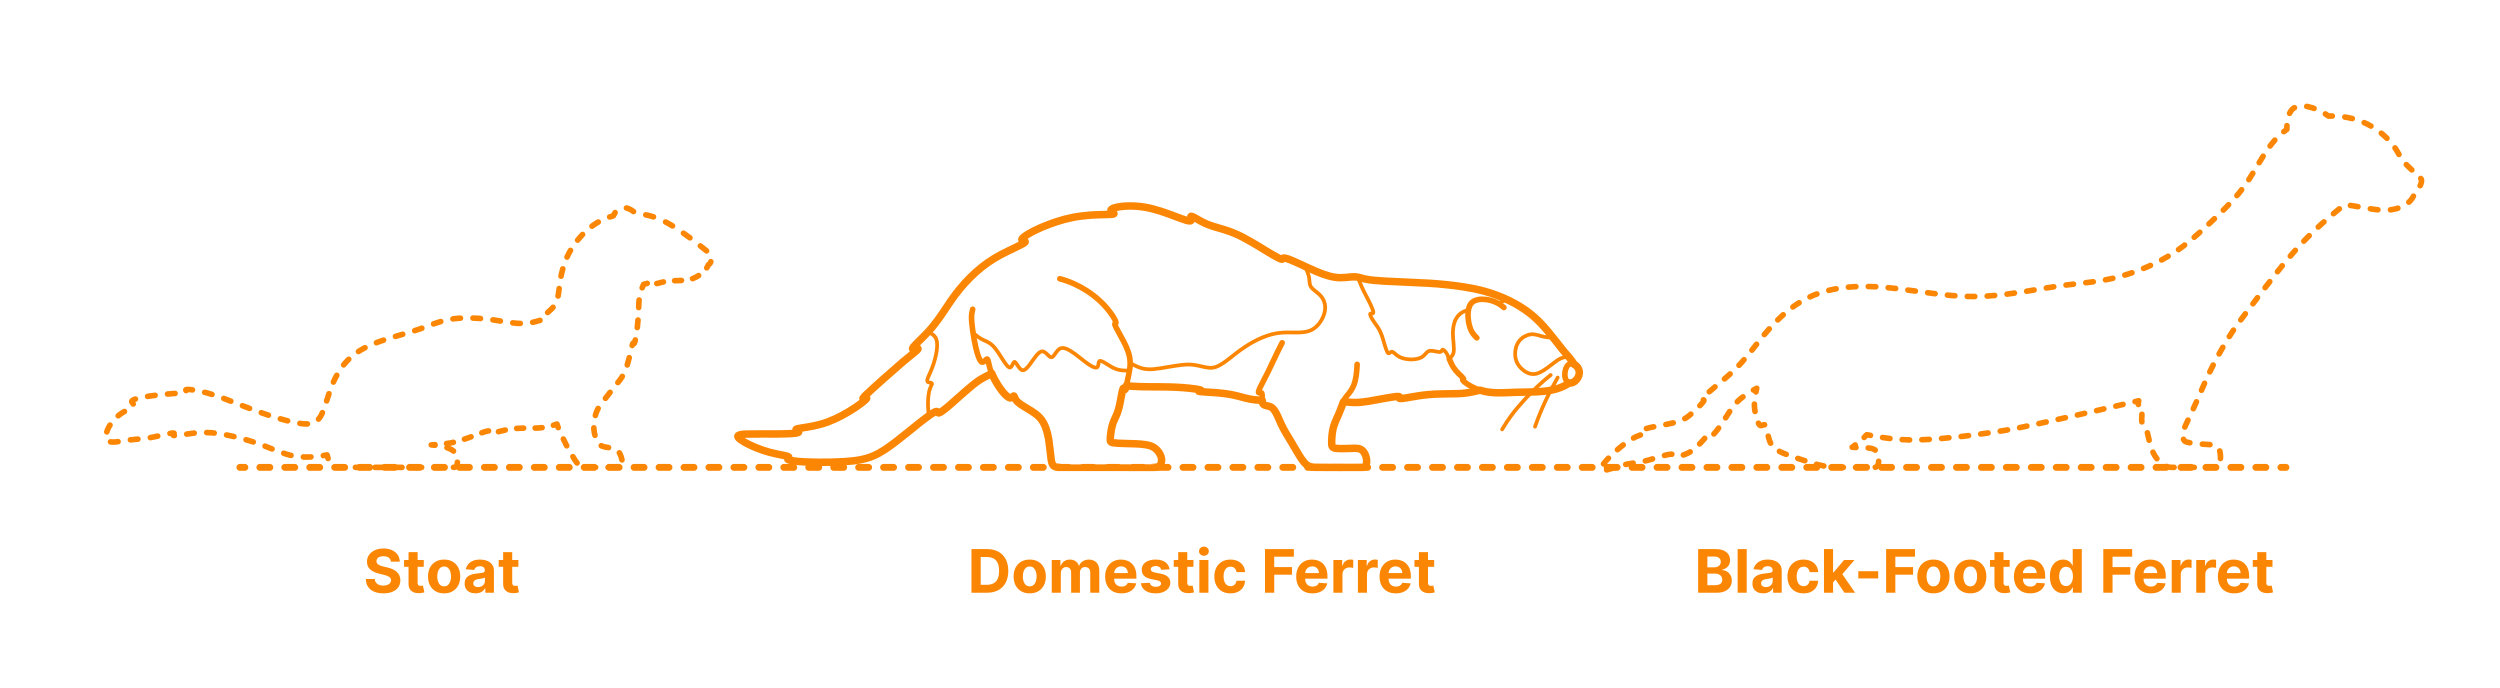 <?xml version="1.0" encoding="utf-8"?>
<!-- Generator: Adobe Illustrator 27.0.0, SVG Export Plug-In . SVG Version: 6.00 Build 0)  -->
<!DOCTYPE svg PUBLIC "-//W3C//DTD SVG 1.1//EN" "http://www.w3.org/Graphics/SVG/1.1/DTD/svg11.dtd">
<svg version="1.1" xmlns:x="http://ns.adobe.com/Extensibility/1.0/" xmlns:i="http://ns.adobe.com/AdobeIllustrator/10.0/" xmlns:graph="http://ns.adobe.com/Graphs/1.0/"
	 xmlns="http://www.w3.org/2000/svg" xmlns:xlink="http://www.w3.org/1999/xlink" x="0px" y="0px" width="1000px" height="275px"
	 viewBox="0 0 1000 275" enable-background="new 0 0 1000 275" xml:space="preserve">
<g id="FILL-BACKGROUND">
	<rect y="0" fill="#FFFFFF" width="1000" height="275"/>
</g>
<g id="N-TEXT">
	<g id="MTEXT_00000110443230812892302450000013342166440711675040_">
		<g>
			<g>
				<g>
					<path fill="#FB8604" d="M156.369,224.657c-0.068-0.688-0.361-1.222-0.878-1.603c-0.517-0.38-1.219-0.571-2.105-0.571
						c-0.603,0-1.111,0.084-1.526,0.251c-0.415,0.167-0.731,0.399-0.95,0.694c-0.219,0.296-0.328,0.631-0.328,1.006
						c-0.011,0.312,0.056,0.585,0.2,0.818c0.145,0.233,0.345,0.433,0.601,0.601c0.256,0.168,0.551,0.312,0.886,0.435
						c0.335,0.123,0.693,0.226,1.074,0.311l1.568,0.375c0.761,0.171,1.46,0.398,2.097,0.682s1.188,0.633,1.653,1.048
						c0.466,0.415,0.828,0.903,1.087,1.466c0.258,0.562,0.391,1.208,0.396,1.935c-0.005,1.068-0.277,1.993-0.814,2.774
						c-0.537,0.781-1.31,1.386-2.318,1.815c-1.009,0.429-2.223,0.644-3.644,0.644c-1.409,0-2.635-0.216-3.678-0.647
						c-1.042-0.432-1.855-1.073-2.438-1.922c-0.583-0.85-0.888-1.902-0.916-3.158h3.571c0.04,0.585,0.209,1.072,0.507,1.461
						s0.699,0.682,1.202,0.878s1.072,0.294,1.709,0.294c0.625,0,1.169-0.091,1.632-0.272c0.463-0.182,0.823-0.435,1.078-0.759
						c0.256-0.324,0.384-0.696,0.384-1.116c0-0.392-0.115-0.722-0.345-0.989c-0.23-0.267-0.565-0.494-1.006-0.682
						s-0.979-0.358-1.615-0.512l-1.9-0.477c-1.472-0.358-2.633-0.917-3.486-1.679c-0.852-0.761-1.275-1.787-1.27-3.077
						c-0.005-1.057,0.277-1.98,0.848-2.77c0.571-0.79,1.356-1.406,2.356-1.849c1-0.443,2.136-0.665,3.409-0.665
						c1.295,0,2.428,0.222,3.396,0.665c0.969,0.443,1.723,1.06,2.263,1.849c0.54,0.79,0.818,1.705,0.835,2.745H156.369z"/>
					<path fill="#FB8604" d="M169.511,224v2.727h-7.884V224H169.511z M163.417,220.864h3.63v12.204c0,0.335,0.051,0.596,0.153,0.78
						c0.103,0.185,0.246,0.314,0.431,0.388s0.399,0.111,0.644,0.111c0.17,0,0.341-0.016,0.511-0.047s0.301-0.056,0.392-0.073
						l0.571,2.702c-0.182,0.057-0.438,0.124-0.767,0.201c-0.33,0.077-0.73,0.124-1.202,0.141c-0.875,0.034-1.641-0.083-2.297-0.35
						s-1.166-0.682-1.53-1.244s-0.542-1.273-0.537-2.131V220.864z"/>
					<path fill="#FB8604" d="M177.65,237.347c-1.324,0-2.467-0.283-3.431-0.848c-0.963-0.565-1.706-1.355-2.229-2.369
						c-0.523-1.015-0.784-2.192-0.784-3.533c0-1.353,0.261-2.536,0.784-3.55c0.522-1.014,1.266-1.804,2.229-2.37
						c0.963-0.565,2.106-0.848,3.431-0.848c1.324,0,2.467,0.283,3.43,0.848c0.963,0.565,1.706,1.355,2.229,2.37
						c0.522,1.014,0.784,2.197,0.784,3.55c0,1.341-0.261,2.518-0.784,3.533c-0.523,1.014-1.266,1.804-2.229,2.369
						C180.117,237.064,178.974,237.347,177.65,237.347z M177.667,234.535c0.602,0,1.105-0.172,1.508-0.516s0.709-0.814,0.916-1.411
						c0.208-0.597,0.312-1.275,0.312-2.037c0-0.761-0.104-1.44-0.312-2.037c-0.207-0.597-0.513-1.068-0.916-1.415
						c-0.403-0.346-0.906-0.52-1.508-0.52c-0.608,0-1.118,0.174-1.53,0.52c-0.412,0.347-0.722,0.818-0.929,1.415
						c-0.208,0.596-0.311,1.275-0.311,2.037c0,0.762,0.104,1.44,0.311,2.037s0.517,1.067,0.929,1.411
						C176.549,234.363,177.059,234.535,177.667,234.535z"/>
					<path fill="#FB8604" d="M190.195,237.338c-0.835,0-1.58-0.146-2.233-0.439s-1.169-0.727-1.547-1.304s-0.566-1.297-0.566-2.161
						c0-0.727,0.133-1.338,0.4-1.833c0.267-0.494,0.631-0.892,1.091-1.193c0.46-0.301,0.984-0.529,1.572-0.682
						c0.588-0.153,1.206-0.261,1.854-0.324c0.761-0.08,1.375-0.155,1.841-0.226c0.466-0.071,0.804-0.177,1.014-0.319
						c0.21-0.142,0.315-0.352,0.315-0.631v-0.051c0-0.54-0.169-0.958-0.507-1.253c-0.338-0.295-0.817-0.443-1.436-0.443
						c-0.653,0-1.173,0.144-1.56,0.431c-0.386,0.287-0.642,0.646-0.767,1.078l-3.358-0.273c0.17-0.795,0.506-1.484,1.006-2.067
						c0.5-0.582,1.146-1.031,1.939-1.347c0.792-0.315,1.711-0.473,2.757-0.473c0.728,0,1.425,0.085,2.092,0.255
						s1.262,0.435,1.781,0.793c0.52,0.358,0.931,0.817,1.231,1.376c0.301,0.56,0.452,1.229,0.452,2.007v8.83h-3.443v-1.815h-0.103
						c-0.21,0.409-0.491,0.769-0.844,1.078c-0.352,0.31-0.775,0.551-1.27,0.725C191.414,237.252,190.843,237.338,190.195,237.338z
						 M191.235,234.833c0.534,0,1.005-0.107,1.415-0.32s0.73-0.501,0.963-0.865c0.233-0.363,0.349-0.775,0.349-1.236v-1.389
						c-0.114,0.074-0.269,0.141-0.464,0.201c-0.196,0.06-0.417,0.113-0.661,0.162s-0.489,0.091-0.733,0.128s-0.466,0.07-0.665,0.098
						c-0.426,0.062-0.798,0.162-1.117,0.298c-0.318,0.136-0.565,0.319-0.741,0.549c-0.176,0.23-0.264,0.516-0.264,0.857
						c0,0.494,0.18,0.871,0.541,1.129C190.22,234.704,190.678,234.833,191.235,234.833z"/>
					<path fill="#FB8604" d="M207.352,224v2.727h-7.884V224H207.352z M201.258,220.864h3.63v12.204c0,0.335,0.051,0.596,0.153,0.78
						c0.103,0.185,0.246,0.314,0.431,0.388s0.399,0.111,0.644,0.111c0.17,0,0.341-0.016,0.511-0.047s0.301-0.056,0.392-0.073
						l0.571,2.702c-0.182,0.057-0.438,0.124-0.767,0.201c-0.33,0.077-0.73,0.124-1.202,0.141c-0.875,0.034-1.641-0.083-2.297-0.35
						s-1.166-0.682-1.53-1.244s-0.542-1.273-0.537-2.131V220.864z"/>
				</g>
			</g>
		</g>
	</g>
	<g id="MTEXT_00000175285452617554218700000013258280493262120839_">
		<g>
			<g>
				<g>
					<path fill="#FB8604" d="M394.774,237.091h-6.188v-17.455h6.239c1.755,0,3.267,0.348,4.534,1.044
						c1.267,0.696,2.243,1.695,2.928,2.996c0.685,1.301,1.027,2.858,1.027,4.67c0,1.818-0.342,3.38-1.027,4.688
						c-0.685,1.307-1.665,2.31-2.94,3.008S396.547,237.091,394.774,237.091z M392.277,233.929h2.344c1.091,0,2.01-0.194,2.757-0.583
						s1.31-0.994,1.688-1.815c0.378-0.821,0.567-1.882,0.567-3.183c0-1.29-0.189-2.344-0.567-3.162s-0.939-1.42-1.683-1.807
						c-0.745-0.387-1.662-0.58-2.753-0.58h-2.352V233.929z"/>
					<path fill="#FB8604" d="M411.888,237.347c-1.324,0-2.467-0.283-3.431-0.848c-0.963-0.565-1.706-1.355-2.229-2.369
						c-0.523-1.015-0.784-2.192-0.784-3.533c0-1.353,0.261-2.536,0.784-3.55c0.522-1.014,1.266-1.804,2.229-2.37
						c0.963-0.565,2.106-0.848,3.431-0.848c1.324,0,2.467,0.283,3.43,0.848c0.963,0.565,1.706,1.355,2.229,2.37
						c0.522,1.014,0.784,2.197,0.784,3.55c0,1.341-0.261,2.518-0.784,3.533c-0.523,1.014-1.266,1.804-2.229,2.369
						C414.355,237.064,413.212,237.347,411.888,237.347z M411.905,234.535c0.602,0,1.105-0.172,1.508-0.516s0.709-0.814,0.916-1.411
						c0.208-0.597,0.312-1.275,0.312-2.037c0-0.761-0.104-1.44-0.312-2.037c-0.207-0.597-0.513-1.068-0.916-1.415
						c-0.403-0.346-0.906-0.52-1.508-0.52c-0.608,0-1.118,0.174-1.53,0.52c-0.412,0.347-0.722,0.818-0.929,1.415
						c-0.208,0.596-0.311,1.275-0.311,2.037c0,0.762,0.104,1.44,0.311,2.037s0.517,1.067,0.929,1.411
						C410.787,234.363,411.297,234.535,411.905,234.535z"/>
					<path fill="#FB8604" d="M420.7,237.091V224h3.46v2.31h0.153c0.273-0.767,0.727-1.372,1.364-1.815
						c0.636-0.443,1.397-0.665,2.284-0.665c0.897,0,1.662,0.223,2.292,0.669c0.63,0.446,1.051,1.05,1.261,1.811h0.136
						c0.267-0.75,0.751-1.351,1.453-1.803s1.533-0.677,2.493-0.677c1.222,0,2.214,0.388,2.979,1.163
						c0.764,0.776,1.146,1.874,1.146,3.294v8.804h-3.622v-8.088c0-0.728-0.193-1.273-0.58-1.637
						c-0.387-0.363-0.87-0.545-1.449-0.545c-0.659,0-1.173,0.209-1.542,0.626s-0.554,0.967-0.554,1.649v7.994h-3.52v-8.165
						c0-0.642-0.183-1.154-0.55-1.534c-0.366-0.381-0.848-0.571-1.444-0.571c-0.404,0-0.766,0.101-1.087,0.303
						s-0.575,0.483-0.763,0.844s-0.281,0.783-0.281,1.266v7.858H420.7z"/>
					<path fill="#FB8604" d="M448.552,237.347c-1.346,0-2.504-0.274-3.473-0.823s-1.715-1.327-2.237-2.335
						c-0.523-1.009-0.784-2.203-0.784-3.584c0-1.347,0.261-2.528,0.784-3.545c0.522-1.017,1.26-1.81,2.211-2.378
						c0.952-0.568,2.07-0.852,3.354-0.852c0.863,0,1.669,0.138,2.416,0.413c0.747,0.276,1.4,0.689,1.96,1.24
						c0.56,0.551,0.996,1.243,1.308,2.075c0.312,0.833,0.469,1.806,0.469,2.919v0.997h-11.054v-2.25h7.637
						c0-0.522-0.114-0.985-0.341-1.389c-0.227-0.403-0.541-0.72-0.941-0.95c-0.401-0.23-0.865-0.345-1.394-0.345
						c-0.551,0-1.039,0.126-1.462,0.379s-0.754,0.591-0.993,1.014s-0.361,0.894-0.367,1.411v2.139c0,0.647,0.121,1.208,0.362,1.679
						c0.242,0.472,0.584,0.835,1.027,1.091c0.443,0.255,0.968,0.383,1.577,0.383c0.403,0,0.772-0.057,1.108-0.17
						c0.335-0.114,0.622-0.284,0.861-0.511c0.238-0.228,0.42-0.506,0.545-0.835l3.358,0.222c-0.17,0.807-0.519,1.51-1.044,2.109
						c-0.526,0.6-1.202,1.065-2.029,1.398C450.585,237.181,449.632,237.347,448.552,237.347z"/>
					<path fill="#FB8604" d="M467.822,227.733l-3.324,0.205c-0.057-0.284-0.179-0.542-0.367-0.771s-0.433-0.415-0.737-0.554
						c-0.304-0.139-0.667-0.209-1.087-0.209c-0.562,0-1.037,0.118-1.423,0.354c-0.386,0.236-0.58,0.55-0.58,0.942
						c0,0.312,0.125,0.577,0.375,0.792c0.25,0.216,0.679,0.39,1.287,0.52l2.369,0.478c1.273,0.261,2.222,0.682,2.847,1.261
						s0.938,1.341,0.938,2.284c0,0.858-0.251,1.611-0.754,2.258c-0.502,0.648-1.19,1.152-2.062,1.513s-1.876,0.542-3.013,0.542
						c-1.733,0-3.112-0.362-4.138-1.087c-1.026-0.724-1.626-1.711-1.803-2.961l3.571-0.188c0.108,0.528,0.369,0.93,0.784,1.206
						c0.415,0.275,0.946,0.413,1.594,0.413c0.636,0,1.149-0.124,1.538-0.371s0.587-0.567,0.592-0.959
						c-0.005-0.33-0.145-0.601-0.417-0.814c-0.273-0.213-0.693-0.376-1.261-0.49l-2.267-0.452c-1.278-0.256-2.229-0.699-2.851-1.33
						c-0.622-0.631-0.933-1.435-0.933-2.412c0-0.841,0.229-1.565,0.686-2.173s1.102-1.077,1.935-1.406s1.808-0.494,2.928-0.494
						c1.653,0,2.956,0.349,3.908,1.048C467.108,225.577,467.663,226.529,467.822,227.733z"/>
					<path fill="#FB8604" d="M477.376,224v2.727h-7.884V224H477.376z M471.282,220.864h3.63v12.204c0,0.335,0.051,0.596,0.153,0.78
						c0.103,0.185,0.246,0.314,0.431,0.388s0.399,0.111,0.644,0.111c0.17,0,0.341-0.016,0.511-0.047s0.301-0.056,0.392-0.073
						l0.571,2.702c-0.182,0.057-0.438,0.124-0.767,0.201c-0.33,0.077-0.73,0.124-1.202,0.141c-0.875,0.034-1.641-0.083-2.297-0.35
						s-1.166-0.682-1.53-1.244s-0.542-1.273-0.537-2.131V220.864z"/>
					<path fill="#FB8604" d="M481.569,222.313c-0.54,0-1.003-0.179-1.389-0.537c-0.387-0.358-0.58-0.79-0.58-1.295
						c0-0.505,0.193-0.939,0.58-1.3c0.386-0.361,0.847-0.541,1.381-0.541c0.545,0,1.01,0.179,1.393,0.537
						c0.384,0.358,0.576,0.79,0.576,1.295c0,0.505-0.192,0.939-0.576,1.299C482.571,222.133,482.109,222.313,481.569,222.313z
						 M479.737,237.091V224h3.631v13.091H479.737z"/>
					<path fill="#FB8604" d="M492.18,237.347c-1.341,0-2.493-0.286-3.456-0.857c-0.963-0.571-1.702-1.365-2.216-2.382
						c-0.515-1.017-0.771-2.188-0.771-3.511c0-1.341,0.26-2.519,0.78-3.533s1.26-1.807,2.22-2.378
						c0.96-0.571,2.102-0.856,3.426-0.856c1.142,0,2.142,0.208,3,0.622s1.537,0.997,2.037,1.747s0.776,1.631,0.827,2.642H494.6
						c-0.097-0.653-0.351-1.18-0.763-1.581c-0.412-0.4-0.951-0.601-1.615-0.601c-0.562,0-1.053,0.152-1.47,0.456
						c-0.417,0.304-0.743,0.746-0.976,1.326c-0.233,0.58-0.35,1.281-0.35,2.105c0,0.835,0.115,1.545,0.345,2.131
						c0.23,0.585,0.555,1.031,0.976,1.338s0.912,0.46,1.475,0.46c0.415,0,0.789-0.085,1.121-0.255
						c0.333-0.17,0.608-0.419,0.827-0.746s0.362-0.72,0.431-1.181h3.426c-0.057,1-0.328,1.879-0.814,2.638
						c-0.486,0.759-1.155,1.351-2.007,1.777C494.353,237.134,493.344,237.347,492.18,237.347z"/>
					<path fill="#FB8604" d="M505.995,237.091v-17.455h11.557v3.042h-7.866v4.159h7.099v3.042h-7.099v7.21H505.995z"/>
					<path fill="#FB8604" d="M524.975,237.347c-1.346,0-2.504-0.274-3.473-0.823s-1.715-1.327-2.237-2.335
						c-0.523-1.009-0.784-2.203-0.784-3.584c0-1.347,0.261-2.528,0.784-3.545c0.522-1.017,1.26-1.81,2.211-2.378
						c0.952-0.568,2.07-0.852,3.354-0.852c0.863,0,1.669,0.138,2.416,0.413c0.747,0.276,1.4,0.689,1.96,1.24
						c0.56,0.551,0.996,1.243,1.308,2.075c0.312,0.833,0.469,1.806,0.469,2.919v0.997H519.93v-2.25h7.637
						c0-0.522-0.114-0.985-0.341-1.389c-0.227-0.403-0.541-0.72-0.941-0.95c-0.401-0.23-0.865-0.345-1.394-0.345
						c-0.551,0-1.039,0.126-1.462,0.379s-0.754,0.591-0.993,1.014s-0.361,0.894-0.367,1.411v2.139c0,0.647,0.121,1.208,0.362,1.679
						c0.242,0.472,0.584,0.835,1.027,1.091c0.443,0.255,0.968,0.383,1.577,0.383c0.403,0,0.772-0.057,1.108-0.17
						c0.335-0.114,0.622-0.284,0.861-0.511c0.238-0.228,0.42-0.506,0.545-0.835l3.358,0.222c-0.17,0.807-0.519,1.51-1.044,2.109
						c-0.526,0.6-1.202,1.065-2.029,1.398C527.008,237.181,526.055,237.347,524.975,237.347z"/>
					<path fill="#FB8604" d="M533.353,237.091V224h3.52v2.284h0.136c0.239-0.812,0.639-1.428,1.202-1.845
						c0.562-0.418,1.21-0.626,1.943-0.626c0.182,0,0.378,0.011,0.588,0.034c0.21,0.022,0.395,0.054,0.554,0.094v3.221
						c-0.17-0.051-0.406-0.096-0.708-0.136c-0.301-0.04-0.577-0.06-0.827-0.06c-0.534,0-1.01,0.115-1.428,0.345
						c-0.417,0.23-0.747,0.55-0.988,0.959c-0.242,0.409-0.362,0.88-0.362,1.415v7.406H533.353z"/>
					<path fill="#FB8604" d="M543.162,237.091V224h3.52v2.284h0.136c0.239-0.812,0.639-1.428,1.202-1.845
						c0.562-0.418,1.21-0.626,1.943-0.626c0.182,0,0.378,0.011,0.588,0.034c0.21,0.022,0.395,0.054,0.554,0.094v3.221
						c-0.17-0.051-0.406-0.096-0.708-0.136c-0.301-0.04-0.577-0.06-0.827-0.06c-0.534,0-1.01,0.115-1.428,0.345
						c-0.417,0.23-0.747,0.55-0.988,0.959c-0.242,0.409-0.362,0.88-0.362,1.415v7.406H543.162z"/>
					<path fill="#FB8604" d="M558.324,237.347c-1.346,0-2.504-0.274-3.473-0.823s-1.715-1.327-2.237-2.335
						c-0.523-1.009-0.784-2.203-0.784-3.584c0-1.347,0.261-2.528,0.784-3.545c0.522-1.017,1.26-1.81,2.211-2.378
						c0.952-0.568,2.07-0.852,3.354-0.852c0.863,0,1.669,0.138,2.416,0.413c0.747,0.276,1.4,0.689,1.96,1.24
						c0.56,0.551,0.996,1.243,1.308,2.075c0.312,0.833,0.469,1.806,0.469,2.919v0.997h-11.054v-2.25h7.637
						c0-0.522-0.114-0.985-0.341-1.389c-0.227-0.403-0.541-0.72-0.941-0.95c-0.401-0.23-0.865-0.345-1.394-0.345
						c-0.551,0-1.039,0.126-1.462,0.379s-0.754,0.591-0.993,1.014s-0.361,0.894-0.367,1.411v2.139c0,0.647,0.121,1.208,0.362,1.679
						c0.242,0.472,0.584,0.835,1.027,1.091c0.443,0.255,0.968,0.383,1.577,0.383c0.403,0,0.772-0.057,1.108-0.17
						c0.335-0.114,0.622-0.284,0.861-0.511c0.238-0.228,0.42-0.506,0.545-0.835l3.358,0.222c-0.17,0.807-0.519,1.51-1.044,2.109
						c-0.526,0.6-1.202,1.065-2.029,1.398C560.356,237.181,559.403,237.347,558.324,237.347z"/>
					<path fill="#FB8604" d="M573.665,224v2.727h-7.884V224H573.665z M567.571,220.864h3.63v12.204c0,0.335,0.051,0.596,0.153,0.78
						c0.103,0.185,0.246,0.314,0.431,0.388s0.399,0.111,0.644,0.111c0.17,0,0.341-0.016,0.511-0.047s0.301-0.056,0.392-0.073
						l0.571,2.702c-0.182,0.057-0.438,0.124-0.767,0.201c-0.33,0.077-0.73,0.124-1.202,0.141c-0.875,0.034-1.641-0.083-2.297-0.35
						s-1.166-0.682-1.53-1.244s-0.542-1.273-0.537-2.131V220.864z"/>
				</g>
			</g>
		</g>
	</g>
	<g id="MTEXT_00000119111093487907275910000015501942458783826874_">
		<g>
			<g>
				<g>
					<path fill="#FB8604" d="M679.257,237.091v-17.455h6.989c1.284,0,2.355,0.19,3.213,0.571c0.858,0.38,1.503,0.907,1.935,1.581
						s0.648,1.448,0.648,2.323c0,0.682-0.137,1.28-0.409,1.794c-0.273,0.514-0.646,0.935-1.121,1.261
						c-0.475,0.327-1.016,0.558-1.624,0.695v0.17c0.665,0.028,1.288,0.216,1.871,0.562c0.582,0.347,1.055,0.831,1.419,1.453
						s0.545,1.362,0.545,2.22c0,0.926-0.229,1.751-0.686,2.476c-0.458,0.725-1.132,1.297-2.024,1.717
						c-0.892,0.421-1.992,0.631-3.298,0.631H679.257z M682.948,226.941h2.736c0.505,0,0.956-0.09,1.351-0.269
						c0.395-0.179,0.708-0.433,0.938-0.763s0.345-0.725,0.345-1.185c0-0.63-0.223-1.139-0.669-1.525
						c-0.446-0.386-1.078-0.58-1.896-0.58h-2.804V226.941z M682.948,234.074h3.008c1.028,0,1.778-0.197,2.25-0.592
						s0.708-0.922,0.708-1.581c0-0.483-0.117-0.909-0.35-1.278c-0.233-0.369-0.564-0.659-0.993-0.869
						c-0.429-0.21-0.939-0.315-1.53-0.315h-3.094V234.074z"/>
					<path fill="#FB8604" d="M698.68,219.637v17.455h-3.631v-17.455H698.68z"/>
					<path fill="#FB8604" d="M705.311,237.338c-0.835,0-1.58-0.146-2.233-0.439s-1.169-0.727-1.547-1.304s-0.566-1.297-0.566-2.161
						c0-0.727,0.133-1.338,0.4-1.833c0.267-0.494,0.631-0.892,1.091-1.193c0.46-0.301,0.984-0.529,1.572-0.682
						c0.588-0.153,1.206-0.261,1.854-0.324c0.761-0.08,1.375-0.155,1.841-0.226c0.466-0.071,0.804-0.177,1.014-0.319
						c0.21-0.142,0.315-0.352,0.315-0.631v-0.051c0-0.54-0.169-0.958-0.507-1.253c-0.338-0.295-0.817-0.443-1.436-0.443
						c-0.653,0-1.173,0.144-1.56,0.431c-0.386,0.287-0.642,0.646-0.767,1.078l-3.358-0.273c0.17-0.795,0.506-1.484,1.006-2.067
						c0.5-0.582,1.146-1.031,1.939-1.347c0.792-0.315,1.711-0.473,2.757-0.473c0.728,0,1.425,0.085,2.092,0.255
						s1.262,0.435,1.781,0.793c0.52,0.358,0.931,0.817,1.231,1.376c0.301,0.56,0.452,1.229,0.452,2.007v8.83h-3.443v-1.815h-0.103
						c-0.21,0.409-0.491,0.769-0.844,1.078c-0.352,0.31-0.775,0.551-1.27,0.725C706.529,237.252,705.958,237.338,705.311,237.338z
						 M706.351,234.833c0.534,0,1.005-0.107,1.415-0.32s0.73-0.501,0.963-0.865c0.233-0.363,0.349-0.775,0.349-1.236v-1.389
						c-0.114,0.074-0.269,0.141-0.464,0.201c-0.196,0.06-0.417,0.113-0.661,0.162s-0.489,0.091-0.733,0.128s-0.466,0.07-0.665,0.098
						c-0.426,0.062-0.798,0.162-1.117,0.298c-0.318,0.136-0.565,0.319-0.741,0.549c-0.176,0.23-0.264,0.516-0.264,0.857
						c0,0.494,0.18,0.871,0.541,1.129C705.335,234.704,705.793,234.833,706.351,234.833z"/>
					<path fill="#FB8604" d="M721.418,237.347c-1.341,0-2.493-0.286-3.456-0.857c-0.963-0.571-1.702-1.365-2.216-2.382
						c-0.515-1.017-0.771-2.188-0.771-3.511c0-1.341,0.26-2.519,0.78-3.533s1.26-1.807,2.22-2.378
						c0.96-0.571,2.102-0.856,3.426-0.856c1.142,0,2.142,0.208,3,0.622s1.537,0.997,2.037,1.747s0.776,1.631,0.827,2.642h-3.426
						c-0.097-0.653-0.351-1.18-0.763-1.581c-0.412-0.4-0.951-0.601-1.615-0.601c-0.562,0-1.053,0.152-1.47,0.456
						c-0.417,0.304-0.743,0.746-0.976,1.326c-0.233,0.58-0.35,1.281-0.35,2.105c0,0.835,0.115,1.545,0.345,2.131
						c0.23,0.585,0.555,1.031,0.976,1.338s0.912,0.46,1.475,0.46c0.415,0,0.789-0.085,1.121-0.255
						c0.333-0.17,0.608-0.419,0.827-0.746s0.362-0.72,0.431-1.181h3.426c-0.057,1-0.328,1.879-0.814,2.638
						c-0.486,0.759-1.155,1.351-2.007,1.777C723.592,237.134,722.583,237.347,721.418,237.347z"/>
					<path fill="#FB8604" d="M729.6,237.091v-17.455h3.631v17.455H729.6z M732.89,233.324l0.008-4.355h0.528L737.62,224h4.167
						l-5.633,6.58h-0.861L732.89,233.324z M737.782,237.091l-3.853-5.702l2.42-2.565l5.685,8.267H737.782z"/>
					<path fill="#FB8604" d="M751.282,228.483v2.881h-7.96v-2.881H751.282z"/>
					<path fill="#FB8604" d="M754.444,237.091v-17.455H766v3.042h-7.866v4.159h7.099v3.042h-7.099v7.21H754.444z"/>
					<path fill="#FB8604" d="M773.374,237.347c-1.324,0-2.467-0.283-3.431-0.848c-0.963-0.565-1.706-1.355-2.229-2.369
						c-0.523-1.015-0.784-2.192-0.784-3.533c0-1.353,0.261-2.536,0.784-3.55c0.522-1.014,1.266-1.804,2.229-2.37
						c0.963-0.565,2.106-0.848,3.431-0.848c1.324,0,2.467,0.283,3.43,0.848c0.963,0.565,1.706,1.355,2.229,2.37
						c0.522,1.014,0.784,2.197,0.784,3.55c0,1.341-0.261,2.518-0.784,3.533c-0.523,1.014-1.266,1.804-2.229,2.369
						C775.841,237.064,774.697,237.347,773.374,237.347z M773.391,234.535c0.602,0,1.105-0.172,1.508-0.516s0.709-0.814,0.916-1.411
						c0.208-0.597,0.312-1.275,0.312-2.037c0-0.761-0.104-1.44-0.312-2.037c-0.207-0.597-0.513-1.068-0.916-1.415
						c-0.403-0.346-0.906-0.52-1.508-0.52c-0.608,0-1.118,0.174-1.53,0.52c-0.412,0.347-0.722,0.818-0.929,1.415
						c-0.208,0.596-0.311,1.275-0.311,2.037c0,0.762,0.104,1.44,0.311,2.037s0.517,1.067,0.929,1.411
						C772.272,234.363,772.782,234.535,773.391,234.535z"/>
					<path fill="#FB8604" d="M788.101,237.347c-1.324,0-2.467-0.283-3.431-0.848c-0.963-0.565-1.706-1.355-2.229-2.369
						c-0.523-1.015-0.784-2.192-0.784-3.533c0-1.353,0.261-2.536,0.784-3.55c0.522-1.014,1.266-1.804,2.229-2.37
						c0.963-0.565,2.106-0.848,3.431-0.848c1.324,0,2.467,0.283,3.43,0.848c0.963,0.565,1.706,1.355,2.229,2.37
						c0.522,1.014,0.784,2.197,0.784,3.55c0,1.341-0.261,2.518-0.784,3.533c-0.523,1.014-1.266,1.804-2.229,2.369
						C790.568,237.064,789.424,237.347,788.101,237.347z M788.118,234.535c0.602,0,1.105-0.172,1.508-0.516s0.709-0.814,0.916-1.411
						c0.208-0.597,0.312-1.275,0.312-2.037c0-0.761-0.104-1.44-0.312-2.037c-0.207-0.597-0.513-1.068-0.916-1.415
						c-0.403-0.346-0.906-0.52-1.508-0.52c-0.608,0-1.118,0.174-1.53,0.52c-0.412,0.347-0.722,0.818-0.929,1.415
						c-0.208,0.596-0.311,1.275-0.311,2.037c0,0.762,0.104,1.44,0.311,2.037s0.517,1.067,0.929,1.411
						C787,234.363,787.509,234.535,788.118,234.535z"/>
					<path fill="#FB8604" d="M803.876,224v2.727h-7.884V224H803.876z M797.782,220.864h3.63v12.204c0,0.335,0.051,0.596,0.153,0.78
						c0.103,0.185,0.246,0.314,0.431,0.388s0.399,0.111,0.644,0.111c0.17,0,0.341-0.016,0.511-0.047s0.301-0.056,0.392-0.073
						l0.571,2.702c-0.182,0.057-0.438,0.124-0.767,0.201c-0.33,0.077-0.73,0.124-1.202,0.141c-0.875,0.034-1.641-0.083-2.297-0.35
						s-1.166-0.682-1.53-1.244s-0.542-1.273-0.537-2.131V220.864z"/>
					<path fill="#FB8604" d="M812.066,237.347c-1.346,0-2.504-0.274-3.473-0.823s-1.715-1.327-2.237-2.335
						c-0.523-1.009-0.784-2.203-0.784-3.584c0-1.347,0.261-2.528,0.784-3.545c0.522-1.017,1.26-1.81,2.211-2.378
						c0.952-0.568,2.07-0.852,3.354-0.852c0.863,0,1.669,0.138,2.416,0.413c0.747,0.276,1.4,0.689,1.96,1.24
						c0.56,0.551,0.996,1.243,1.308,2.075c0.312,0.833,0.469,1.806,0.469,2.919v0.997h-11.054v-2.25h7.637
						c0-0.522-0.114-0.985-0.341-1.389c-0.227-0.403-0.541-0.72-0.941-0.95c-0.401-0.23-0.865-0.345-1.394-0.345
						c-0.551,0-1.039,0.126-1.462,0.379s-0.754,0.591-0.993,1.014s-0.361,0.894-0.367,1.411v2.139c0,0.647,0.121,1.208,0.362,1.679
						c0.242,0.472,0.584,0.835,1.027,1.091c0.443,0.255,0.968,0.383,1.577,0.383c0.403,0,0.772-0.057,1.108-0.17
						c0.335-0.114,0.622-0.284,0.861-0.511c0.238-0.228,0.42-0.506,0.545-0.835l3.358,0.222c-0.17,0.807-0.519,1.51-1.044,2.109
						c-0.526,0.6-1.202,1.065-2.029,1.398C814.099,237.181,813.146,237.347,812.066,237.347z"/>
					<path fill="#FB8604" d="M825.268,237.304c-0.995,0-1.894-0.257-2.698-0.771s-1.44-1.273-1.909-2.276
						c-0.469-1.002-0.703-2.234-0.703-3.694c0-1.5,0.242-2.749,0.725-3.746c0.483-0.998,1.126-1.745,1.93-2.242
						c0.804-0.497,1.686-0.746,2.646-0.746c0.733,0,1.345,0.124,1.837,0.371c0.491,0.247,0.889,0.554,1.193,0.92
						c0.304,0.367,0.536,0.726,0.695,1.078h0.111v-6.562h3.622v17.455h-3.58v-2.097h-0.153c-0.17,0.364-0.411,0.723-0.72,1.078
						c-0.31,0.355-0.71,0.649-1.202,0.882C826.57,237.188,825.972,237.304,825.268,237.304z M826.418,234.415
						c0.585,0,1.081-0.16,1.487-0.481c0.406-0.321,0.719-0.771,0.938-1.351c0.219-0.58,0.328-1.259,0.328-2.037
						s-0.108-1.455-0.324-2.028c-0.216-0.574-0.528-1.017-0.938-1.33c-0.409-0.312-0.906-0.469-1.491-0.469
						c-0.597,0-1.1,0.162-1.509,0.486c-0.409,0.324-0.719,0.772-0.929,1.347c-0.21,0.574-0.315,1.238-0.315,1.994
						c0,0.761,0.106,1.433,0.32,2.016c0.213,0.583,0.522,1.037,0.929,1.364S825.822,234.415,826.418,234.415z"/>
					<path fill="#FB8604" d="M841.324,237.091v-17.455h11.557v3.042h-7.866v4.159h7.099v3.042h-7.099v7.21H841.324z"/>
					<path fill="#FB8604" d="M860.304,237.347c-1.346,0-2.504-0.274-3.473-0.823s-1.715-1.327-2.237-2.335
						c-0.523-1.009-0.784-2.203-0.784-3.584c0-1.347,0.261-2.528,0.784-3.545c0.522-1.017,1.26-1.81,2.211-2.378
						c0.952-0.568,2.07-0.852,3.354-0.852c0.863,0,1.669,0.138,2.416,0.413c0.747,0.276,1.4,0.689,1.96,1.24
						c0.56,0.551,0.996,1.243,1.308,2.075c0.312,0.833,0.469,1.806,0.469,2.919v0.997h-11.054v-2.25h7.637
						c0-0.522-0.114-0.985-0.341-1.389c-0.227-0.403-0.541-0.72-0.941-0.95c-0.401-0.23-0.865-0.345-1.394-0.345
						c-0.551,0-1.039,0.126-1.462,0.379s-0.754,0.591-0.993,1.014s-0.361,0.894-0.367,1.411v2.139c0,0.647,0.121,1.208,0.362,1.679
						c0.242,0.472,0.584,0.835,1.027,1.091c0.443,0.255,0.968,0.383,1.577,0.383c0.403,0,0.772-0.057,1.108-0.17
						c0.335-0.114,0.622-0.284,0.861-0.511c0.238-0.228,0.42-0.506,0.545-0.835l3.358,0.222c-0.17,0.807-0.519,1.51-1.044,2.109
						c-0.526,0.6-1.202,1.065-2.029,1.398C862.337,237.181,861.384,237.347,860.304,237.347z"/>
					<path fill="#FB8604" d="M868.682,237.091V224h3.52v2.284h0.136c0.239-0.812,0.639-1.428,1.202-1.845
						c0.562-0.418,1.21-0.626,1.943-0.626c0.182,0,0.378,0.011,0.588,0.034c0.21,0.022,0.395,0.054,0.554,0.094v3.221
						c-0.17-0.051-0.406-0.096-0.708-0.136c-0.301-0.04-0.577-0.06-0.827-0.06c-0.534,0-1.01,0.115-1.428,0.345
						c-0.417,0.23-0.747,0.55-0.988,0.959c-0.242,0.409-0.362,0.88-0.362,1.415v7.406H868.682z"/>
					<path fill="#FB8604" d="M878.492,237.091V224h3.52v2.284h0.136c0.239-0.812,0.639-1.428,1.202-1.845
						c0.562-0.418,1.21-0.626,1.943-0.626c0.182,0,0.378,0.011,0.588,0.034c0.21,0.022,0.395,0.054,0.554,0.094v3.221
						c-0.17-0.051-0.406-0.096-0.708-0.136c-0.301-0.04-0.577-0.06-0.827-0.06c-0.534,0-1.01,0.115-1.428,0.345
						c-0.417,0.23-0.747,0.55-0.988,0.959c-0.242,0.409-0.362,0.88-0.362,1.415v7.406H878.492z"/>
					<path fill="#FB8604" d="M893.653,237.347c-1.346,0-2.504-0.274-3.473-0.823s-1.715-1.327-2.237-2.335
						c-0.523-1.009-0.784-2.203-0.784-3.584c0-1.347,0.261-2.528,0.784-3.545c0.522-1.017,1.26-1.81,2.211-2.378
						c0.952-0.568,2.07-0.852,3.354-0.852c0.863,0,1.669,0.138,2.416,0.413c0.747,0.276,1.4,0.689,1.96,1.24
						c0.56,0.551,0.996,1.243,1.308,2.075c0.312,0.833,0.469,1.806,0.469,2.919v0.997h-11.054v-2.25h7.637
						c0-0.522-0.114-0.985-0.341-1.389c-0.227-0.403-0.541-0.72-0.941-0.95c-0.401-0.23-0.865-0.345-1.394-0.345
						c-0.551,0-1.039,0.126-1.462,0.379s-0.754,0.591-0.993,1.014s-0.361,0.894-0.367,1.411v2.139c0,0.647,0.121,1.208,0.362,1.679
						c0.242,0.472,0.584,0.835,1.027,1.091c0.443,0.255,0.968,0.383,1.577,0.383c0.403,0,0.772-0.057,1.108-0.17
						c0.335-0.114,0.622-0.284,0.861-0.511c0.238-0.228,0.42-0.506,0.545-0.835l3.358,0.222c-0.17,0.807-0.519,1.51-1.044,2.109
						c-0.526,0.6-1.202,1.065-2.029,1.398C895.686,237.181,894.733,237.347,893.653,237.347z"/>
					<path fill="#FB8604" d="M908.995,224v2.727h-7.884V224H908.995z M902.901,220.864h3.63v12.204c0,0.335,0.051,0.596,0.153,0.78
						c0.103,0.185,0.246,0.314,0.431,0.388s0.399,0.111,0.644,0.111c0.17,0,0.341-0.016,0.511-0.047s0.301-0.056,0.392-0.073
						l0.571,2.702c-0.182,0.057-0.438,0.124-0.767,0.201c-0.33,0.077-0.73,0.124-1.202,0.141c-0.875,0.034-1.641-0.083-2.297-0.35
						s-1.166-0.682-1.53-1.244s-0.542-1.273-0.537-2.131V220.864z"/>
				</g>
			</g>
		</g>
	</g>
</g>
<g id="N-DIMENSIONS">
</g>
<g id="_x32_D_x24_AG-DIAGRAM">
	<g id="POLYLINE_00000146480208513069697430000006307512538026726787_">
		<g>
			<g>
				
					<line fill="none" stroke="#FB8604" stroke-width="2.75" stroke-linecap="round" stroke-linejoin="round" x1="95.949" y1="186.949" x2="97.949" y2="186.949"/>
				
					<line fill="none" stroke="#FB8604" stroke-width="2.75" stroke-linecap="round" stroke-linejoin="round" stroke-dasharray="3.992,5.988" x1="103.937" y1="186.949" x2="909.374" y2="186.949"/>
				
					<line fill="none" stroke="#FB8604" stroke-width="2.75" stroke-linecap="round" stroke-linejoin="round" x1="912.368" y1="186.949" x2="914.368" y2="186.949"/>
			</g>
		</g>
	</g>
</g>
<g id="_x32_D_x24_AG-DETAILS-DIAGRAM">
	<g id="POLYLINE_00000048498597818594385200000011103710531417643683_">
		<g>
			<g>
				<path fill="none" stroke="#FB8604" stroke-width="2.25" stroke-linecap="round" stroke-linejoin="round" d="M221.361,170.103
					c0.478-0.151,0.951-0.313,1.418-0.484c0.145,0.469,0.321,0.944,0.51,1.413"/>
				
					<path fill="none" stroke="#FB8604" stroke-width="2.25" stroke-linecap="round" stroke-linejoin="round" stroke-dasharray="3.013,5.022" d="
					M225.344,175.614c0.381,0.807,0.767,1.599,1.146,2.336c0.962,1.901,2.145,3.909,3.278,5.719c0.419,0.649,0.86,1.321,1.357,1.912
					c0.393,0.465,0.847,0.911,1.423,1.137c0.378,0.151,0.789,0.201,1.193,0.219c0.695,0.026,12.505,0.011,13.055,0.008
					c0.302-0.008,0.616-0.019,0.915-0.068c0.304-0.05,0.621-0.146,0.84-0.374c0.209-0.216,0.294-0.519,0.333-0.81
					c0.077-0.629-0.009-1.271-0.129-1.889c-0.17-0.82-0.426-1.634-0.829-2.37c-0.36-0.655-0.863-1.248-1.515-1.624
					c-0.645-0.376-1.393-0.528-2.122-0.647c-1.195-0.199-2.633-0.293-3.726-0.838c-1.27-0.621-1.922-1.976-2.328-3.263
					c-0.363-1.168-0.614-2.385-0.686-3.608c-0.107-1.976,0.164-3.978,0.768-5.862c0.427-1.312,1.046-2.572,1.844-3.699
					c0.371-0.547,1.069-1.344,1.476-1.863c1.627-2.027,4.131-5.427,5.815-7.392c0.948-1.182,1.788-2.475,2.416-3.856
					c0.813-1.766,1.323-3.705,1.791-5.587c0.26-1.058,0.965-4.283,1.279-5.277c0.063-0.191,0.127-0.395,0.23-0.569l0.007-0.011
					l0.007-0.01l0.007-0.01l0.007-0.009l0.007-0.009l0.007-0.008l0.007-0.008l0.007-0.007l0.007-0.007l0.007-0.006l0.007-0.006
					l0.006-0.005l0.006-0.005l0.006-0.004l0.006-0.004l0.006-0.003l0.006-0.003l0.006-0.002l0.006-0.001l0.006-0.001l0.006,0
					c0.041,0,0.073,0.032,0.1,0.059c0.047,0.045,0.107,0.141,0.175,0.147l0.006,0l0.006,0l0.006-0.001l0.006-0.001l0.006-0.002
					l0.006-0.002l0.006-0.003l0.006-0.003l0.006-0.004l0.006-0.004l0.006-0.005l0.006-0.005l0.006-0.006l0.006-0.006l0.006-0.007
					l0.006-0.007l0.006-0.008l0.006-0.008l0.006-0.009l0.006-0.009l0.006-0.01l0.006-0.01l0.006-0.01
					c0.066-0.109,0.112-0.233,0.154-0.354c0.154-0.458,0.261-0.966,0.359-1.439c0.645-3.426,1.001-6.969,1.163-10.451
					c0.099-1.946,0.098-4.876,0.492-6.767c0.052-0.267,0.114-0.533,0.182-0.797"/>
				<path fill="none" stroke="#FB8604" stroke-width="2.25" stroke-linecap="round" stroke-linejoin="round" d="M256.866,115.125
					c0.184-0.467,0.379-0.928,0.576-1.384c0.374-0.093,0.936-0.267,1.446-0.395"/>
				
					<path fill="none" stroke="#FB8604" stroke-width="2.25" stroke-linecap="round" stroke-linejoin="round" stroke-dasharray="2.716,4.527" d="
					M262.726,113.417c1.423-0.366,2.901-0.765,4.249-0.92c2.676-0.373,5.679-0.113,8.344-0.576c2.05-0.353,3.936-1.387,5.507-2.728
					c0.134-0.115,0.266-0.233,0.396-0.354"/>
				<path fill="none" stroke="#FB8604" stroke-width="2.25" stroke-linecap="round" stroke-linejoin="round" d="M282.703,107.13
					c0.273-0.418,0.504-0.87,0.721-1.316c0.289-0.087,0.508-0.317,0.657-0.571c0.103-0.176,0.185-0.364,0.251-0.557"/>
				
					<path fill="none" stroke="#FB8604" stroke-width="2.25" stroke-linecap="round" stroke-linejoin="round" stroke-dasharray="3.169,5.281" d="
					M282.617,100.35c-4.324-3.537-8.892-7.074-13.634-10.005c-2.329-1.42-4.795-2.686-7.389-3.544
					c-2.347-0.784-4.823-1.231-7.294-1.361c-1.102-1.15-2.519-2.074-4.114-2.323c-0.732-0.114-1.502-0.072-2.195,0.197"/>
				<path fill="none" stroke="#FB8604" stroke-width="2.25" stroke-linecap="round" stroke-linejoin="round" d="M246.039,85.033
					c-0.277,0.421-0.513,0.873-0.729,1.314c-0.482,0.128-0.962,0.271-1.437,0.428"/>
				
					<path fill="none" stroke="#FB8604" stroke-width="2.25" stroke-linecap="round" stroke-linejoin="round" stroke-dasharray="3.008,5.013" d="
					M239.3,88.817c-0.313,0.181-0.621,0.369-0.925,0.564c-3.931,2.532-7.199,6.039-9.686,9.983
					c-2.024,3.192-3.388,6.785-4.155,10.479c-0.262,1.23-0.485,2.597-0.656,3.844c-0.185,1.412-0.444,3.897-0.756,5.265
					c-0.257,1.154-0.67,2.292-1.346,3.268c-0.778,1.137-1.944,2.07-2.963,2.986c-0.246,0.225-0.508,0.465-0.711,0.732
					c-0.062,0.085-0.122,0.177-0.155,0.278l-0.003,0.009l-0.002,0.009l-0.002,0.009l-0.002,0.008l-0.002,0.009l-0.002,0.008
					l-0.001,0.008l-0.001,0.008l-0.001,0.008l-0.001,0.008l-0.001,0.008l0,0.008l0,0.008v0.008l0,0.008
					c0.006,0.154,0.134,0.263,0.216,0.381c0.036,0.051,0.067,0.111,0.062,0.175l-0.001,0.008l-0.001,0.008l-0.001,0.008
					l-0.002,0.008l-0.002,0.008l-0.002,0.008l-0.003,0.008l-0.003,0.008l-0.003,0.008l-0.004,0.008l-0.004,0.008l-0.004,0.009
					l-0.005,0.008l-0.005,0.008l-0.005,0.009l-0.005,0.009l-0.006,0.009l-0.006,0.009l-0.006,0.009l-0.007,0.009l-0.007,0.009
					c-0.153,0.178-0.363,0.298-0.565,0.413c-1.027,0.538-2.165,0.869-3.282,1.163c-1.792,0.455-3.648,0.723-5.499,0.731
					c-3.295,0.051-7.33-0.775-10.6-1.285c-3.377-0.522-6.893-0.851-10.31-0.903c-2.652-0.033-5.349,0.09-7.966,0.542
					c-3.722,0.606-8.112,2.457-11.666,3.737c-6.099,2.151-13.103,3.671-19.073,6.166c-2.519,1.049-5.003,2.291-7.193,3.931
					c-2.166,1.615-4.051,3.61-5.591,5.827c-1.717,2.461-3.035,5.21-4.076,8.02c-0.839,2.24-1.733,5.428-2.534,7.686
					c-0.38,1.057-0.807,2.129-1.357,3.11c-0.472,0.836-1.052,1.637-1.826,2.217c-1.033,0.785-2.346,1.092-3.623,1.139
					c-1.649,0.061-3.31-0.224-4.923-0.543c-9.456-1.939-19.932-6.323-28.963-9.809c-4.133-1.527-8.431-2.839-12.817-3.368
					c-0.474-0.047-0.966-0.094-1.442-0.063c-0.113,0.01-0.229,0.023-0.336,0.059l-0.01,0.004l-0.009,0.003l-0.009,0.004
					l-0.009,0.004l-0.009,0.004l-0.008,0.004l-0.008,0.004l-0.008,0.004l-0.007,0.004l-0.007,0.004l-0.007,0.004l-0.006,0.004
					l-0.006,0.005l-0.006,0.005l-0.005,0.005l-0.005,0.005l-0.005,0.005l-0.004,0.005l-0.004,0.005l-0.004,0.005l-0.003,0.005
					l-0.003,0.005l-0.003,0.006l-0.003,0.005l-0.002,0.006l-0.002,0.006l-0.001,0.006c-0.007,0.032,0.001,0.065,0.012,0.094
					c0.056,0.147,0.203,0.284,0.213,0.446v0.008l0,0.008l-0.001,0.008l-0.001,0.007l-0.001,0.008l-0.001,0.007l-0.002,0.007
					l-0.002,0.007l-0.002,0.007l-0.003,0.007l-0.003,0.007l-0.003,0.007l-0.004,0.007l-0.004,0.007l-0.004,0.007l-0.005,0.007
					l-0.005,0.007l-0.005,0.007l-0.005,0.007l-0.006,0.007l-0.006,0.007l-0.006,0.007l-0.007,0.006l-0.007,0.007l-0.007,0.007
					l-0.007,0.006l-0.008,0.006l-0.008,0.006l-0.008,0.006l-0.009,0.006l-0.009,0.006c-0.103,0.07-0.223,0.114-0.341,0.153
					c-0.256,0.081-0.53,0.131-0.795,0.175c-1.358,0.221-5,0.455-6.425,0.584c-2.24,0.203-4.827,0.476-7.044,0.803
					c-1.958,0.308-3.998,0.603-5.873,1.26c-0.344,0.132-0.697,0.276-0.986,0.511l-0.018,0.015l-0.017,0.015l-0.016,0.015
					l-0.016,0.015l-0.015,0.015l-0.014,0.015l-0.014,0.015l-0.013,0.015l-0.012,0.015l-0.012,0.015l-0.011,0.015l-0.01,0.015
					l-0.01,0.015l-0.009,0.015l-0.008,0.016l-0.008,0.015l-0.007,0.016l-0.006,0.015l-0.006,0.016l-0.005,0.016l-0.004,0.016
					l-0.004,0.016l-0.003,0.016c-0.022,0.139,0.04,0.274,0.112,0.39c0.146,0.233,0.368,0.452,0.505,0.691
					c0.055,0.096,0.099,0.203,0.104,0.315l0,0.013l0,0.013l0,0.013l-0.001,0.013l-0.001,0.013l-0.001,0.013l-0.002,0.013
					l-0.002,0.013l-0.003,0.013l-0.003,0.013l-0.003,0.013l-0.004,0.013l-0.004,0.013l-0.004,0.013L53.4,162.15l-0.005,0.013
					l-0.005,0.013l-0.006,0.013l-0.006,0.013l-0.006,0.013l-0.007,0.013l-0.007,0.013l-0.007,0.013l-0.008,0.013
					c-0.089,0.149-0.215,0.273-0.345,0.386c-0.233,0.199-0.498,0.373-0.758,0.536c-1.279,0.774-2.95,1.632-4.158,2.498
					c-0.99,0.688-1.913,1.492-2.697,2.409c-0.758,0.881-1.421,1.858-1.951,2.892c-0.404,0.796-0.743,1.64-0.927,2.516
					c-0.138,0.69-0.205,1.435,0.051,2.105c0.106,0.27,0.281,0.515,0.512,0.691c0.298,0.231,0.664,0.356,1.03,0.43
					c0.419,0.083,0.854,0.102,1.281,0.096c1.374-0.007,3.322-0.4,4.692-0.607c2.28-0.389,5.349-0.526,7.653-0.798
					c2.634-0.272,6.766-1.296,9.383-1.865c0.651-0.13,1.36-0.288,2.021-0.333c0.114-0.005,0.231-0.009,0.344,0.01l0.012,0.002
					l0.012,0.002l0.011,0.002l0.011,0.003l0.01,0.003l0.01,0.003l0.009,0.003l0.009,0.003l0.009,0.003l0.008,0.004l0.008,0.004
					l0.007,0.004l0.007,0.004l0.006,0.004l0.006,0.005l0.006,0.005l0.005,0.005l0.005,0.005l0.004,0.005l0.004,0.005l0.003,0.006
					l0.003,0.006l0.002,0.006l0.002,0.006l0.001,0.006l0,0.002l0,0.002l0,0.002l0,0.002l0,0.002l0,0.002v0.002l0,0.002v0.002v0.002
					c-0.005,0.085-0.073,0.169-0.12,0.237c-0.076,0.11-0.238,0.285-0.242,0.419l0,0.005l0,0.005l0.001,0.005l0.001,0.005
					l0.001,0.005l0.001,0.005l0.001,0.005l0.002,0.005l0.002,0.005l0.002,0.005l0.002,0.005l0.003,0.005l0.003,0.004l0.003,0.005
					l0.003,0.004l0.003,0.004l0.004,0.004l0.004,0.004l0.004,0.004l0.004,0.004l0.005,0.004l0.005,0.004l0.005,0.004l0.005,0.004
					l0.005,0.004l0.005,0.003l0.006,0.004l0.006,0.003l0.006,0.003l0.006,0.003l0.006,0.003l0.007,0.003l0.007,0.003l0.007,0.003
					c0.109,0.044,0.23,0.057,0.347,0.066c0.577,0.029,1.186-0.05,1.76-0.116c2.185-0.278,5.422-0.868,7.597-1.01
					c1.813-0.142,3.669-0.136,5.482,0.016c2.766,0.232,5.582,0.752,8.291,1.356c3.319,0.754,6.745,1.726,9.965,2.831
					c3.614,1.209,8.125,3.301,11.773,4.397c3.953,1.221,8.131,1.351,12.229,0.882"/>
				<path fill="none" stroke="#FB8604" stroke-width="2.25" stroke-linecap="round" stroke-linejoin="round" d="M129.334,182.23
					c0.493-0.084,0.983-0.175,1.471-0.273c0.119,0.484,0.261,0.966,0.43,1.438"/>
				
					<path fill="none" stroke="#FB8604" stroke-width="2.25" stroke-linecap="round" stroke-linejoin="round" stroke-dasharray="2.942,4.904" d="
					M134.324,186.856c0.418,0.063,0.855,0.077,1.276,0.086l0.384,0.005c0.262-0.009,45.009,0.01,45.233,0
					c0.326-0.009,0.669-0.018,0.968-0.16c0.242-0.114,0.417-0.335,0.52-0.578c0.128-0.295,0.189-0.618,0.231-0.936
					c0.1-0.841,0.044-1.705-0.165-2.526c-0.229-0.903-0.69-1.763-1.416-2.362c-1.085-0.905-2.471-1.345-3.822-1.681
					c-0.364-0.086-0.73-0.166-1.099-0.239"/>
				<path fill="none" stroke="#FB8604" stroke-width="2.25" stroke-linecap="round" stroke-linejoin="round" d="M174.007,178.088
					c-0.498-0.056-0.996-0.098-1.493-0.125c0.487-0.036,0.987-0.072,1.495-0.109"/>
				
					<path fill="none" stroke="#FB8604" stroke-width="2.25" stroke-linecap="round" stroke-linejoin="round" stroke-dasharray="2.776,4.627" d="
					M178.614,177.412c1.203-0.159,2.38-0.363,3.477-0.64c3.105-0.705,7.392-2.474,10.411-3.584c0.838-0.293,1.738-0.626,2.609-0.792
					c0.185-0.031,0.376-0.058,0.564-0.042l0.017,0.002l0.017,0.002l0.016,0.002l0.016,0.002l0.015,0.003l0.015,0.003l0.015,0.003
					l0.014,0.004l0.014,0.004l0.013,0.004l0.013,0.005l0.012,0.005l0.012,0.005l0.011,0.006l0.011,0.006l0.01,0.006l0.01,0.007
					l0.01,0.007l0.009,0.007c0.084,0.069,0.101,0.184,0.111,0.287c0.014,0.132,0.004,0.292,0.095,0.4l0.006,0.007l0.006,0.006
					l0.007,0.006l0.007,0.006l0.007,0.006l0.007,0.006l0.008,0.005l0.008,0.005l0.008,0.005l0.008,0.005l0.009,0.005l0.009,0.005
					l0.009,0.004l0.01,0.004l0.01,0.004l0.01,0.004l0.01,0.004l0.01,0.004l0.011,0.003l0.011,0.003l0.011,0.003l0.012,0.003
					c0.229,0.052,0.469,0.023,0.7-0.005c0.329-0.045,0.684-0.124,1.008-0.199c1.516-0.372,3.801-1.02,5.318-1.283
					c1.81-0.334,3.696-0.446,5.535-0.476c2.736-0.05,5.783,0.112,8.497-0.248c0.584-0.079,1.165-0.184,1.743-0.311"/>
			</g>
		</g>
	</g>
	<g id="POLYLINE_00000102545692962814686050000004847739991819333509_">
		<g>
			<g>
				<path fill="none" stroke="#FB8604" stroke-width="2.25" stroke-linecap="round" stroke-linejoin="round" d="M914.775,50.264
					c-0.025,0.501-0.034,1.001-0.034,1.498c-0.414,0.282-0.818,0.578-1.211,0.886"/>
				
					<path fill="none" stroke="#FB8604" stroke-width="2.25" stroke-linecap="round" stroke-linejoin="round" stroke-dasharray="2.986,4.978" d="
					M909.919,56.066c-0.902,1.013-1.739,2.085-2.52,3.19c-2.592,3.609-5.589,9.144-8.038,12.873
					c-1.225,1.872-2.599,3.719-4.027,5.441c-3.159,3.853-7.214,7.708-10.846,11.144c-4.688,4.419-9.711,9.042-15.143,12.511
					c-6.76,4.327-14.278,7.473-22.019,9.558c-6.405,1.76-14.199,2.417-20.81,3.215c-10.153,1.32-21.356,3.81-31.566,4.421
					c-6.593,0.466-13.314,0.013-19.866-0.795l-16.226-2.167c-11.081-1.322-22.79-1.625-33.319,2.589
					c-3.497,1.406-6.756,3.407-9.714,5.735c-3.661,2.878-6.941,6.289-9.933,9.85c-3.011,3.588-6.089,7.894-9.236,11.36
					c-4.135,4.69-9.713,8.841-14.414,12.949c0,0-0.301,0.276-0.301,0.276l-0.14,0.131c-0.203,0.194-0.439,0.425-0.628,0.635
					c-0.129,0.146-0.266,0.304-0.363,0.475l-0.01,0.017l-0.009,0.017l-0.008,0.017l-0.008,0.016l-0.007,0.016l-0.006,0.016
					l-0.006,0.015l-0.005,0.015l-0.005,0.014l-0.004,0.014l-0.003,0.013l-0.002,0.013l-0.002,0.013l-0.001,0.012l0,0.012l0,0.011
					l0.001,0.011l0.002,0.011l0.002,0.01l0.003,0.01l0.004,0.01l0.004,0.009l0.005,0.009l0.006,0.008l0.001,0.002l0.001,0.002
					c0.064,0.073,0.187,0.087,0.279,0.104c0.122,0.02,0.268,0.031,0.382,0.081c0.033,0.015,0.064,0.035,0.087,0.063l0.004,0.006
					l0.004,0.006l0.004,0.006l0.003,0.006l0.003,0.006l0.003,0.006l0.003,0.007l0.002,0.007l0.002,0.007l0.002,0.007l0.002,0.007
					l0.001,0.007l0.001,0.008l0.001,0.008l0.001,0.008l0.001,0.008l0,0.008v0.008l0,0.009l0,0.008l-0.001,0.009l-0.001,0.009
					l-0.001,0.009l-0.001,0.009l-0.002,0.009l-0.002,0.01l-0.002,0.01l-0.002,0.01c-0.044,0.169-0.142,0.32-0.237,0.465
					c-0.634,0.885-1.464,1.66-2.236,2.425c-1.395,1.292-2.877,2.842-4.453,3.899c-0.853,0.572-1.787,1.025-2.75,1.378
					c-2.792,1.027-6.976,1.631-9.915,2.228c-1.192,0.239-2.521,0.491-3.678,0.86c-0.272,0.091-0.551,0.191-0.803,0.329
					c-0.114,0.064-0.228,0.137-0.314,0.236l-0.006,0.008l-0.006,0.008l-0.006,0.008l-0.006,0.008l-0.005,0.008l-0.005,0.007
					l-0.005,0.008l-0.005,0.008l-0.004,0.008l-0.004,0.008l-0.004,0.008l-0.004,0.008l-0.004,0.008l-0.003,0.008l-0.003,0.008
					l-0.003,0.008l-0.003,0.008l-0.002,0.008l-0.002,0.008l-0.002,0.008l-0.002,0.008l-0.001,0.008
					c-0.013,0.077,0.013,0.154,0.05,0.221c0.148,0.249,0.421,0.424,0.616,0.633c0.033,0.036,0.065,0.074,0.087,0.117l0.003,0.005
					l0.002,0.006l0.002,0.005l0.002,0.006l0.002,0.005l0.002,0.005l0.001,0.005l0.001,0.005l0.001,0.005l0.001,0.005l0.001,0.005
					l0.001,0.005l0,0.005l0,0.005l0,0.005l0,0.005l0,0.005l0,0.005l-0.001,0.005l-0.001,0.005l-0.001,0.005l-0.001,0.005
					l-0.001,0.005l-0.001,0.005l-0.002,0.005l-0.002,0.005l-0.002,0.005l-0.002,0.005l-0.002,0.005l-0.003,0.005l-0.003,0.005
					l-0.003,0.005l-0.003,0.005l-0.003,0.004l-0.003,0.005l-0.004,0.004l-0.004,0.005l-0.004,0.004l-0.004,0.004l-0.004,0.004
					l-0.004,0.004l-0.005,0.004l-0.005,0.004l-0.005,0.004c-0.104,0.087-0.237,0.135-0.362,0.185
					c-0.985,0.333-2.079,0.664-3.013,1.115c-1.079,0.501-2.113,1.143-3.095,1.812c-1.474,1.009-2.939,2.171-4.293,3.336
					c-2.028,1.778-4.05,3.665-5.688,5.815c-0.36,0.5-0.73,1.019-0.919,1.612l-0.009,0.031l-0.008,0.03l-0.007,0.03l-0.006,0.03
					l-0.006,0.029l-0.005,0.028l-0.004,0.028l-0.003,0.027l-0.003,0.027l-0.002,0.026l-0.001,0.026l0,0.025l0.001,0.024l0.001,0.024
					l0.002,0.023l0.003,0.023l0.004,0.022l0.005,0.021l0.006,0.021l0.006,0.02l0.005,0.014l0.005,0.013l0.006,0.013l0.006,0.013
					l0.007,0.013l0.007,0.012l0.007,0.012l0.008,0.012l0.008,0.011l0.009,0.011l0.009,0.011l0.009,0.011l0.01,0.01l0.01,0.01
					l0.01,0.01l0.011,0.01l0.011,0.01l0.012,0.009l0.012,0.009l0.012,0.009l0.013,0.008l0.013,0.008l0.013,0.008l0.014,0.008
					l0.014,0.007l0.015,0.007l0.015,0.007l0.015,0.007l0.016,0.006l0.016,0.006l0.016,0.006l0.017,0.005l0.017,0.005l0.017,0.005
					c0.25,0.068,0.516,0.06,0.772,0.041c0.585-0.051,1.175-0.191,1.744-0.336c2.421-0.635,5.173-1.691,7.628-2.172
					c1.552-0.326,3.805-0.571,5.368-0.861c1.113-0.2,2.268-0.488,3.358-0.793l5.602-1.648c0.958-0.257,1.966-0.547,2.953-0.646
					c0.221-0.017,0.449-0.028,0.667,0.019l0.016,0.004l0.016,0.004l0.016,0.004c0.157,0.043,0.277,0.144,0.37,0.275l0.099,0.138
					c0.065,0.088,0.141,0.169,0.235,0.227c0.202,0.12,0.441,0.157,0.672,0.177c0.606,0.043,1.216-0.049,1.808-0.174
					c1.002-0.22,1.985-0.578,2.908-1.022c2.302-1.079,4.143-2.904,5.818-4.776c0.546-0.597,1.564-1.812,2.171-2.335
					c0.122-0.104,0.252-0.207,0.398-0.275l0.013-0.006l0.013-0.006l0.013-0.005l0.013-0.005l0.013-0.004l0.012-0.004l0.012-0.004
					l0.012-0.003l0.012-0.003l0.012-0.003l0.012-0.002l0.011-0.002l0.011-0.001l0.011-0.001l0.011-0.001l0.011,0l0.011,0l0.01,0
					l0.01,0.001l0.01,0.001l0.01,0.002l0.01,0.002l0.01,0.003l0.009,0.003l0.009,0.003l0.009,0.004
					c0.033,0.015,0.062,0.039,0.087,0.065c0.104,0.113,0.166,0.276,0.25,0.403c0.056,0.086,0.131,0.173,0.237,0.192l0.011,0.002
					l0.011,0.001l0.011,0.001l0.011,0l0.011,0l0.012,0l0.012-0.001l0.012-0.001l0.012-0.001l0.012-0.002l0.013-0.002l0.013-0.003
					l0.013-0.003l0.013-0.003l0.013-0.004l0.014-0.004l0.014-0.005l0.014-0.005l0.014-0.006l0.014-0.006
					c0.306-0.143,0.554-0.387,0.794-0.62c1.607-1.694,2.944-3.763,4.256-5.691c1.357-2.03,3.225-5.259,4.883-7.012
					c0.966-1.052,2.082-1.986,3.232-2.83c0.516-0.377,1.047-0.743,1.589-1.094"/>
				<path fill="none" stroke="#FB8604" stroke-width="2.25" stroke-linecap="round" stroke-linejoin="round" d="M701.378,156.016
					c0.437-0.245,0.877-0.481,1.318-0.707c-0.106,0.483-0.215,0.97-0.319,1.461"/>
				
					<path fill="none" stroke="#FB8604" stroke-width="2.25" stroke-linecap="round" stroke-linejoin="round" stroke-dasharray="2.95,4.917" d="
					M701.752,161.638c0,1.648,0.255,3.299,0.683,4.887c0.19,0.696,0.418,1.425,0.67,2.1c0.135,0.353,0.281,0.711,0.478,1.034
					c0.12,0.193,0.263,0.386,0.466,0.498c0.38,0.204,0.811-0.029,1.176-0.163c0.187-0.069,0.391-0.145,0.593-0.099
					c0.12,0.028,0.222,0.105,0.3,0.199c0.141,0.17,0.228,0.378,0.305,0.583c0.255,0.693,0.467,1.966,0.626,2.699
					c0.408,1.909,0.871,3.953,2.266,5.404c0.549,0.584,1.208,1.06,1.899,1.462c2.482,1.416,5.684,2.341,8.384,3.282
					c3.211,1.043,6.905,2.332,10.22,2.927c1.748,0.318,3.554,0.461,5.329,0.487l14.1,0.009c0.186-0.002,0.392,0.001,0.576-0.015
					c0.246-0.019,0.496-0.066,0.716-0.183c0.307-0.158,0.518-0.453,0.642-0.769c0.138-0.348,0.207-0.723,0.253-1.093
					c0.071-0.599,0.073-1.216,0.022-1.817c-0.093-0.994-0.314-2.067-1.058-2.787c-0.589-0.573-1.403-0.831-2.192-0.988
					c-1.1-0.212-2.25-0.265-3.376-0.288"/>
				<path fill="none" stroke="#FB8604" stroke-width="2.25" stroke-linecap="round" stroke-linejoin="round" d="M742.372,178.991
					c-0.538-0.014-1.062-0.042-1.498-0.1c0.397-0.299,0.796-0.601,1.195-0.907"/>
				<path fill="none" stroke="#FB8604" stroke-width="2.25" stroke-linecap="round" stroke-linejoin="round" d="M745.659,174.966
					c0.361-0.348,0.711-0.706,1.046-1.075l1.477,0.261"/>
				
					<path fill="none" stroke="#FB8604" stroke-width="2.25" stroke-linecap="round" stroke-linejoin="round" stroke-dasharray="2.957,4.929" d="
					M753.035,175.002c4.742,0.767,9.602,1.095,14.399,0.949c5.903-0.155,12.341-0.809,18.224-1.486
					c6.385-0.777,13.671-1.812,19.992-2.944c12.949-2.602,32.08-7.034,45.971-10.31"/>
				<path fill="none" stroke="#FB8604" stroke-width="2.25" stroke-linecap="round" stroke-linejoin="round" d="M854.019,160.645
					c0.494-0.117,0.979-0.232,1.456-0.345c-0.07,0.36-0.147,0.737-0.16,1.104c-0.002,0.105,0.001,0.213,0.024,0.316
					c0.005,0.022,0.011,0.044,0.019,0.066"/>
				
					<path fill="none" stroke="#FB8604" stroke-width="2.25" stroke-linecap="round" stroke-linejoin="round" stroke-dasharray="3.029,5.049" d="
					M856.768,165.717c-0.059,0.717-0.098,1.432-0.096,2.115c0.004,0.344,0.016,0.697,0.081,1.035
					c0.043,0.216,0.11,0.431,0.233,0.616c0.096,0.146,0.229,0.264,0.369,0.367c0.173,0.125,0.357,0.26,0.496,0.422
					c0.16,0.181,0.284,0.392,0.39,0.607c0.337,0.705,0.533,1.483,0.719,2.239c0.684,2.884,1.229,6.016,2.659,8.637
					c0.933,1.688,2.202,3.243,3.841,4.284c0.5,0.311,1.046,0.558,1.618,0.703c0.613,0.159,1.257,0.198,1.888,0.204l16.957,0.001
					l0.192-0.002l0.092-0.002c0.234-0.008,0.475-0.022,0.702-0.087c0.205-0.057,0.398-0.165,0.544-0.321
					c0.193-0.206,0.311-0.47,0.398-0.735c0.309-1.025,0.359-2.134,0.343-3.198c-0.051-1.35-0.215-2.906-1.3-3.844
					c-0.639-0.55-1.489-0.755-2.307-0.857c-0.67-0.09-2.24-0.16-2.938-0.205c-1.472-0.096-3.062-0.242-4.526-0.427
					c-0.839-0.119-1.747-0.216-2.553-0.481c-0.273-0.096-0.541-0.228-0.751-0.43c-0.181-0.172-0.312-0.393-0.403-0.624
					c-0.249-0.646-0.279-1.358-0.224-2.042c0.112-1.333,0.591-2.612,1.146-3.819c1.442-3.03,3.518-7.451,4.837-10.482
					c1.379-3.119,2.909-6.868,4.373-9.914c2.394-5.002,5.149-10.014,8.074-14.726c1.276-2.041,2.795-4.258,4.224-6.191
					c5.539-7.332,13.487-18.128,19.353-25.048c3.233-3.845,6.817-7.733,10.46-11.189c3.773-3.606,8.025-7.159,12.101-10.426
					c4.531,0.361,9.795,1.792,14.331,2.092c2.672,0.206,5.417-0.029,7.927-1.014c1.6-0.628,3.132-1.543,4.258-2.861
					c0.778-0.904,1.317-1.991,1.77-3.088c0.477-0.374,0.877-0.844,1.224-1.338c0.416-0.599,0.764-1.252,1.021-1.936
					c0.198-0.552,0.39-1.199,0.301-1.789c-0.038-0.233-0.148-0.455-0.321-0.617c-0.252-0.239-0.588-0.362-0.913-0.464l-0.854-1.076
					c-0.775-0.97-2.287-2.314-3.189-3.193c-1.213-1.172-2.311-2.398-3.161-3.863c-0.713-1.197-1.526-2.751-2.331-3.876
					c-0.948-1.352-2.063-2.616-3.243-3.77c-2.309-2.245-4.969-4.169-7.869-5.579c-4.741-2.293-10.082-3.291-15.333-3.103
					c-3.031-2.335-9.504-5.209-13.239-3.542c-0.464,0.209-0.892,0.503-1.249,0.867c-0.506,0.512-0.882,1.143-1.166,1.801
					c-0.297,0.711-0.509,1.45-0.657,2.203"/>
			</g>
		</g>
	</g>
</g>
<g id="_x32_D_x24_AG-DETAILS">
	<g id="POLYLINE_00000091012103665464545710000016685061034140400532_">
		
			<path fill="none" stroke="#FB8604" stroke-width="1.5" stroke-linecap="round" stroke-linejoin="round" stroke-miterlimit="10" d="
			M600.851,171.748c1.112-1.814,2.372-3.821,3.642-5.514c1.617-2.18,3.467-4.334,5.296-6.341c3.235-3.513,6.726-6.933,10.482-9.889"
			/>
	</g>
	<g id="POLYLINE_00000097464923846645996130000014830864697722316952_">
		
			<path fill="none" stroke="#FB8604" stroke-width="1.5" stroke-linecap="round" stroke-linejoin="round" stroke-miterlimit="10" d="
			M614.003,170.679c2.351-6.796,5.485-13.416,9.062-19.65"/>
	</g>
	<g id="POLYLINE_00000070826996759361342980000016554917239766410642_">
		
			<path fill="none" stroke="#FB8604" stroke-width="1.5" stroke-linecap="round" stroke-linejoin="round" stroke-miterlimit="10" d="
			M389.221,133.162c1.297,0.985,2.569,2.144,4.071,2.808c1.016,0.452,2.117,0.915,2.999,1.598c1.244,0.926,2.165,2.215,3.021,3.49
			l2.213,3.432c0.47,0.696,0.952,1.421,1.546,2.017c0.167,0.161,0.346,0.317,0.554,0.422l0.019,0.009l0.019,0.009l0.019,0.008
			l0.019,0.008l0.019,0.007l0.019,0.007l0.019,0.006l0.018,0.006l0.018,0.005l0.018,0.005l0.018,0.004l0.018,0.004l0.018,0.003
			l0.018,0.003l0.018,0.002l0.018,0.002l0.018,0.001l0.017,0.001l0.017,0l0.017,0l0.017-0.001l0.017-0.002l0.017-0.002l0.017-0.003
			l0.017-0.003l0.017-0.004l0.016-0.004l0.016-0.005l0.016-0.006c0.123-0.045,0.224-0.134,0.311-0.23
			c0.175-0.2,0.303-0.441,0.424-0.677c0.166-0.32,0.374-0.811,0.595-1.093c0.052-0.064,0.11-0.126,0.18-0.169l0.006-0.004
			l0.006-0.004l0.006-0.003l0.006-0.003l0.006-0.003l0.007-0.003l0.007-0.003l0.007-0.003l0.007-0.003l0.007-0.002l0.007-0.002
			l0.007-0.002l0.007-0.002l0.007-0.002l0.007-0.002l0.007-0.001l0.007-0.001l0.007-0.001l0.007-0.001l0.007-0.001l0.007-0.001
			l0.007,0l0.007,0l0.009,0l0.009,0l0.009,0.001l0.009,0.001l0.009,0.001l0.009,0.001l0.009,0.002l0.009,0.002l0.009,0.002
			l0.009,0.003l0.009,0.003l0.009,0.003l0.009,0.003l0.009,0.004l0.009,0.004l0.009,0.004l0.009,0.004l0.009,0.005l0.009,0.005
			l0.009,0.005l0.01,0.006c0.094,0.056,0.174,0.134,0.249,0.214c0.328,0.36,0.781,1.108,1.062,1.515
			c0.313,0.449,0.644,0.907,1.083,1.24c0.214,0.159,0.466,0.284,0.736,0.295l0.026,0.001l0.026,0l0.026-0.001l0.026-0.001
			l0.026-0.002l0.026-0.003l0.026-0.003l0.026-0.004l0.026-0.004l0.026-0.005l0.026-0.006l0.026-0.006l0.027-0.007l0.027-0.007
			l0.027-0.008l0.027-0.009l0.027-0.009l0.027-0.01l0.027-0.01c0.3-0.121,0.564-0.318,0.806-0.53
			c1.091-0.994,2.014-2.448,2.889-3.637c0.648-0.885,1.319-1.835,2.13-2.576c0.292-0.259,0.612-0.504,0.983-0.636l0.028-0.01
			l0.028-0.009l0.028-0.008l0.028-0.008l0.028-0.007l0.028-0.007l0.028-0.006l0.028-0.005c0.786-0.135,1.456,0.445,1.996,0.939
			l0.708,0.681c0.213,0.198,0.435,0.4,0.686,0.548c0.13,0.076,0.273,0.139,0.424,0.155l0.013,0.001l0.013,0.001l0.012,0.001
			l0.012,0.001l0.012,0l0.013,0l0.013,0l0.013-0.001l0.013-0.001l0.013-0.001l0.013-0.001l0.013-0.002l0.013-0.002l0.013-0.002
			l0.013-0.002l0.013-0.003l0.013-0.003l0.013-0.003l0.013-0.003l0.013-0.003c0.178-0.05,0.332-0.16,0.468-0.282
			c0.249-0.225,0.456-0.5,0.654-0.77c0.409-0.546,0.846-1.248,1.323-1.731c0.262-0.272,0.557-0.522,0.9-0.686
			c0.378-0.182,0.808-0.233,1.223-0.196c0.997,0.099,1.913,0.573,2.766,1.07c2.497,1.499,5.01,3.863,7.43,5.481
			c0.562,0.372,1.152,0.735,1.77,1.007c0.371,0.157,0.767,0.303,1.175,0.29c0.202-0.008,0.409-0.076,0.548-0.227
			c0.081-0.085,0.138-0.191,0.182-0.3c0.136-0.338,0.186-0.813,0.25-1.172c0.04-0.218,0.083-0.444,0.178-0.645
			c0.049-0.102,0.116-0.199,0.211-0.262l0.01-0.006l0.01-0.006l0.01-0.006l0.01-0.006l0.01-0.005l0.011-0.005l0.011-0.005
			l0.011-0.005l0.011-0.004l0.011-0.004l0.011-0.004l0.011-0.004l0.012-0.003l0.012-0.003l0.012-0.003l0.012-0.003l0.012-0.002
			l0.012-0.002l0.012-0.002l0.013-0.002l0.013-0.001l0.013-0.001l0.013-0.001c0.16-0.01,0.32,0.025,0.473,0.071
			c0.284,0.089,0.558,0.223,0.821,0.363c1.307,0.714,2.65,1.707,3.987,2.367c0.803,0.399,1.664,0.688,2.546,0.851
			c1.202,0.238,2.675,0.224,3.903,0.253"/>
	</g>
	<g id="POLYLINE_00000097487329354438119620000006676326921581476504_">
		
			<path fill="none" stroke="#FB8604" stroke-width="1.5" stroke-linecap="round" stroke-linejoin="round" stroke-miterlimit="10" d="
			M452.064,145.276c1.115,0.542,2.767,1.414,3.922,1.798c0.826,0.288,1.689,0.486,2.56,0.577c1.899,0.192,3.83-0.077,5.708-0.353
			c3.461-0.52,7.631-1.474,11.127-1.487c1.337-0.008,2.681,0.179,3.985,0.462c1.854,0.387,4.039,1.107,5.937,0.771
			c0.883-0.15,1.726-0.499,2.513-0.919c2.215-1.183,4.943-3.544,6.958-5.075c4.143-3.147,8.728-5.903,13.782-7.276
			c1.968-0.539,4.022-0.767,6.06-0.784l4.347,0.013c1.558-0.023,3.154-0.113,4.643-0.606c0.777-0.255,1.514-0.639,2.171-1.126
			c1.546-1.148,2.708-2.769,3.465-4.528c0.543-1.283,0.891-2.68,0.827-4.08c-0.06-1.515-0.658-2.988-1.633-4.145
			c-0.738-0.907-1.834-1.696-2.738-2.434c-0.68-0.565-1.393-1.192-1.664-2.063c-0.299-0.934-0.217-2.019-0.396-2.976
			c-0.281-1.559-0.951-3.04-1.598-4.476"/>
	</g>
	<g id="POLYLINE_00000171000541023972410110000009225951721077043853_">
		
			<path fill="none" stroke="#FB8604" stroke-width="1.5" stroke-linecap="round" stroke-linejoin="round" stroke-miterlimit="10" d="
			M543.058,110.85c0.748,1.728,1.636,4.057,2.495,5.721c1.053,2.131,2.84,5.252,3.6,7.47c0.093,0.304,0.187,0.62,0.177,0.941
			l-0.001,0.017l-0.001,0.016l-0.002,0.016l-0.002,0.016l-0.002,0.015l-0.003,0.015l-0.003,0.015l-0.003,0.014l-0.003,0.014
			l-0.004,0.013l-0.004,0.013l-0.004,0.013l-0.005,0.012l-0.005,0.012l-0.005,0.012l-0.005,0.011l-0.006,0.011l-0.006,0.011
			l-0.006,0.01l-0.007,0.01l-0.007,0.009l-0.007,0.009l-0.008,0.009c-0.101,0.108-0.261,0.119-0.4,0.122
			c-0.183,0.005-0.395-0.029-0.575,0.012c-0.036,0.009-0.071,0.023-0.102,0.045l-0.004,0.003l-0.004,0.003l-0.004,0.004
			l-0.004,0.004l-0.004,0.004l-0.004,0.004l-0.004,0.004l-0.004,0.004l-0.004,0.004l-0.003,0.004l-0.003,0.004l-0.003,0.004
			l-0.003,0.005l-0.003,0.005l-0.003,0.005l-0.003,0.005l-0.003,0.005l-0.003,0.005l-0.003,0.005l-0.002,0.005l-0.002,0.005
			l-0.002,0.005l-0.002,0.005l-0.002,0.006l-0.002,0.006l-0.002,0.006l-0.002,0.006l-0.002,0.006l-0.002,0.006
			c-0.023,0.092-0.014,0.189,0.002,0.282c0.036,0.2,0.11,0.394,0.189,0.581c0.694,1.57,1.898,2.98,2.834,4.407
			c0.936,1.399,1.569,2.989,2.053,4.595c0.445,1.397,1.066,3.879,1.682,5.18c0.103,0.204,0.215,0.412,0.38,0.573l0.011,0.01
			l0.011,0.009l0.011,0.009l0.011,0.009l0.011,0.008l0.011,0.008l0.011,0.008l0.011,0.007l0.011,0.007l0.011,0.007l0.011,0.006
			l0.011,0.006l0.011,0.005l0.011,0.005l0.011,0.005l0.011,0.004l0.011,0.004l0.011,0.003l0.011,0.003l0.011,0.003
			c0.063,0.015,0.129,0.008,0.19-0.012c0.2-0.069,0.388-0.256,0.554-0.383c0.142-0.11,0.298-0.222,0.482-0.242
			c0.133-0.014,0.265,0.024,0.385,0.078c0.234,0.108,0.44,0.273,0.64,0.434c0.694,0.581,1.443,1.234,2.264,1.621
			c1.197,0.575,2.531,0.828,3.85,0.911c1.523,0.076,3.148-0.051,4.55-0.689c0.599-0.274,1.111-0.707,1.554-1.19
			c0.498-0.528,1.003-1.221,1.72-1.453c0.473-0.156,0.985-0.116,1.472-0.055c0.85,0.108,1.73,0.377,2.586,0.44
			c0.167,0.008,0.339,0.007,0.502-0.032c0.125-0.029,0.244-0.09,0.335-0.182c0.131-0.127,0.215-0.32,0.3-0.479
			c0.048-0.086,0.102-0.184,0.197-0.224l0.004-0.002l0.004-0.002l0.004-0.001l0.004-0.001l0.004-0.001l0.004-0.001l0.005-0.001
			l0.005-0.001l0.005-0.001l0.005-0.001l0.005-0.001l0.005-0.001l0.005-0.001l0.005,0l0.005,0l0.005,0l0.005,0
			c0.099-0.002,0.194,0.039,0.279,0.086c0.181,0.102,0.339,0.242,0.487,0.387c0.398,0.401,0.739,0.865,0.995,1.368
			c0.296,0.593,0.513,1.28,0.868,1.844"/>
	</g>
	<g id="POLYLINE_00000079480550453835074570000010422669149835862410_">
		
			<path fill="none" stroke="#FB8604" stroke-width="1.5" stroke-linecap="round" stroke-linejoin="round" stroke-miterlimit="10" d="
			M627.319,142.585c-0.304,0.074-1.029,0.209-1.345,0.271c-0.632,0.126-1.258,0.312-1.839,0.594
			c-0.898,0.434-1.733,1.067-2.531,1.663c-1.725,1.294-3.553,2.825-5.487,3.779c-0.698,0.34-1.442,0.618-2.218,0.705
			c-0.852,0.101-1.725-0.027-2.526-0.332c-1.046-0.396-1.973-1.062-2.778-1.829c-0.861-0.818-1.582-1.802-2.009-2.915
			c-0.614-1.598-0.665-3.383-0.308-5.047c0.249-1.129,0.715-2.228,1.447-3.13c1.117-1.367,2.753-2.319,4.502-2.58
			c1.474-0.232,2.974,0.292,4.373,0.698c1.454,0.432,3.147,0.513,4.658,0.632"/>
	</g>
	<g id="POLYLINE_00000077307743241336571560000013169734654451130247_">
		
			<path fill="none" stroke="#FB8604" stroke-width="1.5" stroke-linecap="round" stroke-linejoin="round" stroke-miterlimit="10" d="
			M579.709,143.546l0.634-0.658c0.531-0.555,0.948-1.183,1.095-1.948c0.081-0.398,0.107-0.813,0.113-1.219
			c0.023-1.112-0.224-3.332-0.309-4.464c-0.16-2.084-0.133-4.236,0.524-6.239c0.393-1.206,1.035-2.354,1.973-3.22
			c1.005-0.943,2.319-1.473,3.631-1.836"/>
	</g>
	<g id="POLYLINE_00000178884100971803529780000014102089835732403382_">
		
			<path fill="none" stroke="#FB8604" stroke-width="1.5" stroke-linecap="round" stroke-linejoin="round" stroke-miterlimit="10" d="
			M599.205,121.328c1-0.415,2.508-1.11,3.511-1.555"/>
	</g>
	<g id="POLYLINE_00000152223510258149139280000004682457788813917871_">
		
			<path fill="none" stroke="#FB8604" stroke-width="1.5" stroke-linecap="round" stroke-linejoin="round" stroke-miterlimit="10" d="
			M371.48,132.78c0.864,0.566,1.864,1.074,2.5,1.911c0.424,0.541,0.662,1.204,0.769,1.878c0.129,0.786,0.126,1.597,0.075,2.39
			c-0.105,1.505-0.403,3.018-0.777,4.478c-0.427,1.644-0.978,3.292-1.645,4.854c-0.356,0.842-0.996,2.151-1.308,3.006
			c-0.071,0.202-0.138,0.415-0.177,0.626c-0.037,0.211-0.055,0.438,0.036,0.638l0.004,0.009l0.005,0.009l0.005,0.009l0.005,0.009
			l0.005,0.009l0.005,0.009l0.005,0.009l0.005,0.008l0.006,0.008l0.006,0.008l0.006,0.008l0.006,0.008l0.006,0.008l0.006,0.008
			l0.007,0.008l0.007,0.008l0.007,0.008l0.007,0.007l0.007,0.007l0.007,0.007c0.064,0.061,0.143,0.107,0.223,0.143
			c0.268,0.12,0.646,0.169,0.935,0.228c0.162,0.037,0.388,0.076,0.505,0.202l0.003,0.004l0.003,0.004l0.003,0.004l0.003,0.004
			l0.003,0.004l0.003,0.004l0.003,0.004l0.003,0.004l0.002,0.004l0.002,0.004l0.002,0.004l0.002,0.004l0.002,0.004l0.002,0.004
			l0.002,0.004l0.002,0.004l0.002,0.004l0.002,0.004l0.002,0.004c0.025,0.063,0.024,0.132,0.014,0.197
			c-0.056,0.304-0.308,0.732-0.436,1.016c-0.666,1.35-0.896,2.871-1.043,4.356c-0.208,2.414-0.134,4.876,0.279,7.265"/>
	</g>
</g>
<g id="_x32_D_x24_AG-ANIMALS">
	<g id="POLYLINE_00000097459418970899863180000005806505805780572342_">
		
			<path fill="none" stroke="#FB8604" stroke-width="2.25" stroke-linecap="round" stroke-linejoin="round" stroke-miterlimit="10" d="
			M389.064,123.709c-0.022,0.127-0.061,0.32-0.088,0.447c-0.169,0.719-0.348,1.509-0.362,2.244
			c-0.048,1.885,0.224,3.855,0.459,5.726c0.32,2.286,0.735,4.701,1.262,6.944c0.298,1.246,0.637,2.535,1.096,3.732
			c0.242,0.604,0.499,1.227,0.924,1.727l0.024,0.026l0.024,0.025l0.024,0.024l0.024,0.023l0.024,0.022l0.024,0.021l0.024,0.02
			l0.024,0.019l0.024,0.018l0.024,0.017l0.024,0.016l0.024,0.015l0.024,0.014l0.024,0.013l0.024,0.012l0.024,0.011l0.024,0.01
			l0.024,0.009l0.024,0.008l0.024,0.007c0.213,0.062,0.438-0.015,0.62-0.128c0.401-0.247,0.709-0.659,1.063-0.963
			c0.061-0.05,0.126-0.098,0.199-0.127l0.008-0.003l0.008-0.003l0.008-0.002l0.007-0.002l0.007-0.002l0.007-0.002l0.007-0.001
			l0.007-0.001l0.007-0.001l0.007-0.001l0.007-0.001l0.007,0l0.007,0l0.007,0l0.007,0l0.007,0.001l0.007,0.001l0.007,0.001
			l0.007,0.001l0.007,0.001l0.007,0.002l0.007,0.002l0.006,0.002l0.006,0.002l0.006,0.003l0.006,0.003l0.006,0.003l0.006,0.003
			l0.006,0.003l0.006,0.004l0.006,0.004l0.006,0.004l0.006,0.004l0.006,0.004l0.006,0.005l0.006,0.005l0.006,0.005l0.006,0.005
			l0.006,0.005l0.006,0.006l0.006,0.006l0.006,0.006l0.006,0.006l0.006,0.006l0.006,0.007c0.143,0.189,0.203,0.428,0.27,0.652
			c0.196,0.746,0.414,1.859,0.622,2.597c0.218,0.812,0.493,1.634,0.815,2.411c0.58,1.406,1.31,2.789,2.098,4.09
			c0.793,1.293,1.677,2.576,2.678,3.717c0.463,0.52,0.959,1.032,1.521,1.444c0.274,0.196,0.569,0.379,0.897,0.468l0.025,0.006
			l0.025,0.006l0.025,0.005l0.025,0.005l0.024,0.004l0.024,0.004l0.024,0.003l0.024,0.003l0.023,0.002l0.023,0.001l0.023,0.001
			l0.023,0l0.023,0l0.022-0.001c0.413-0.019,0.72-0.342,0.993-0.619c0.061-0.057,0.122-0.122,0.202-0.151l0.003-0.001l0.003-0.001
			l0.003-0.001l0.003-0.001l0.003-0.001l0.003-0.001l0.003-0.001l0.003,0l0.003,0l0.003,0l0.003,0l0.003,0l0.003,0h0.003l0.003,0
			l0.003,0l0.003,0l0.003,0l0.003,0l0.003,0.001l0.003,0.001l0.003,0.001l0.003,0.001l0.003,0.001l0.003,0.001l0.003,0.001
			l0.003,0.001l0.003,0.001l0.003,0.001l0.003,0.001l0.003,0.001l0.003,0.001l0.003,0.002l0.003,0.002l0.003,0.002l0.003,0.002
			l0.003,0.002l0.003,0.002l0.003,0.002l0.003,0.002l0.003,0.002l0.003,0.002c0.034,0.029,0.059,0.068,0.081,0.107
			c0.143,0.279,0.249,0.623,0.387,0.904c0.242,0.533,0.61,1,1.045,1.39c1.517,1.342,3.681,2.414,5.385,3.517
			c1.229,0.784,2.452,1.638,3.436,2.722c2.137,2.318,2.937,5.481,3.528,8.497c0.367,2.426,0.679,5.605,0.989,8.05
			c0.075,0.466,0.149,0.95,0.283,1.403c0.166,0.596,0.468,1.199,1.015,1.526c0.41,0.251,0.895,0.339,1.367,0.382
			c0.208,0.019,0.456,0.028,0.667,0.033c0.026,0.02,36.839-0.006,36.912,0.006c0.528-0.004,1.124,0.006,1.648-0.061
			c0.42-0.052,0.845-0.156,1.203-0.389c0.307-0.197,0.546-0.486,0.716-0.807c0.366-0.699,0.445-1.521,0.336-2.295
			c-0.098-0.69-0.356-1.353-0.699-1.957c-0.681-1.188-1.698-2.201-2.935-2.802c-0.808-0.394-1.695-0.616-2.578-0.765
			c-1.429-0.239-2.979-0.312-4.428-0.382c-2.088-0.101-6.544-0.095-8.554-0.386c-0.311-0.054-0.63-0.123-0.906-0.282
			c-0.135-0.076-0.241-0.158-0.3-0.305c-0.068-0.169-0.083-0.354-0.093-0.534c-0.022-1.227,0.218-2.634,0.37-3.856l0.269-1.265
			c0.141-0.624,0.307-1.273,0.526-1.873c0.231-0.659,0.812-1.822,1.109-2.468c1.431-2.984,1.819-6.606,2.493-9.816
			c0.096-0.405,0.202-0.975,0.402-1.331l0.006-0.009l0.006-0.009l0.006-0.009l0.006-0.008l0.006-0.008l0.006-0.007l0.006-0.007
			l0.006-0.006l0.006-0.006l0.006-0.006l0.006-0.005l0.006-0.005l0.006-0.004l0.006-0.004l0.006-0.003l0.006-0.003l0.006-0.003
			l0.006-0.002l0.006-0.002l0.006-0.001l0.006-0.001l0.006,0l0.006,0l0.006,0.001l0.002,0l0.002,0l0.002,0l0.002,0l0.002,0l0.002,0
			l0.002,0l0.002,0.001l0.002,0.001l0.002,0.001l0.002,0.001l0.002,0.001c0.098,0.044,0.187,0.23,0.249,0.32
			c0.044,0.066,0.093,0.149,0.167,0.183l0.005,0.002l0.005,0.002l0.005,0.001l0.005,0.001l0.005,0.001l0.005,0.001l0.005,0l0.005,0
			l0.005,0l0.005,0l0.005-0.001l0.005-0.001l0.005-0.001l0.005-0.001l0.005-0.001l0.005-0.002l0.005-0.002l0.005-0.002l0.005-0.002
			l0.005-0.002l0.005-0.003l0.005-0.003l0.005-0.003l0.005-0.003l0.005-0.004l0.005-0.004l0.005-0.004l0.005-0.004l0.005-0.004
			l0.005-0.005l0.005-0.005l0.005-0.005l0.005-0.005l0.005-0.005c0.11-0.13,0.172-0.296,0.235-0.453
			c0.479-1.36,0.92-3.816,1.255-5.248c0.307-1.44,0.576-2.928,0.599-4.403c0.026-1.28-0.131-2.568-0.455-3.806
			c-1.015-3.768-3.399-7.338-5.159-10.791c-0.189-0.398-0.421-0.837-0.499-1.27l-0.002-0.016l-0.002-0.016l-0.001-0.016
			l-0.001-0.015l-0.001-0.015l0-0.014l0-0.014l0-0.013l0.001-0.013l0.001-0.013l0.002-0.012l0.002-0.012l0.002-0.011l0.003-0.011
			l0.003-0.01c0.031-0.1,0.139-0.141,0.225-0.182c0.053-0.025,0.107-0.058,0.138-0.109l0.004-0.007l0.004-0.007l0.004-0.008
			l0.004-0.008l0.003-0.008l0.003-0.009l0.003-0.009l0.003-0.009l0.002-0.009l0.002-0.01l0.002-0.01l0.002-0.01l0.002-0.01
			l0.001-0.011l0.001-0.011l0.001-0.011l0.001-0.011l0-0.012l0-0.012v-0.012c-0.01-0.263-0.111-0.514-0.208-0.755
			c-0.583-1.313-1.438-2.506-2.296-3.652c-2.521-3.317-5.694-6.132-9.195-8.38c-3.3-2.112-6.931-3.771-10.728-4.753"/>
	</g>
	<g id="POLYLINE_00000102504698119351305070000017962464814226192776_">
		
			<path fill="none" stroke="#FB8604" stroke-width="2.25" stroke-linecap="round" stroke-linejoin="round" stroke-miterlimit="10" d="
			M590.725,135.133l-0.595-0.613c-0.717-0.743-1.348-1.584-1.761-2.535c-0.347-0.779-0.586-1.61-0.768-2.442
			c-0.222-1.031-0.356-2.09-0.387-3.144c-0.029-1.15,0.052-2.324,0.396-3.428c0.161-0.509,0.385-1.005,0.702-1.436
			c0.263-0.358,0.594-0.666,0.963-0.912c0.603-0.401,1.302-0.64,2.01-0.773c1.007-0.186,2.047-0.172,3.062-0.054
			c1.369,0.164,2.729,0.52,3.986,1.092c1.174,0.532,2.264,1.261,3.225,2.118"/>
	</g>
	<g id="POLYLINE_00000067938829567103551260000006108415721339593617_">
		
			<path fill="none" stroke="#FB8604" stroke-width="2.25" stroke-linecap="round" stroke-linejoin="round" stroke-miterlimit="10" d="
			M627.616,153.136c-0.368-0.123-0.677-0.381-0.912-0.684c-0.435-0.566-0.653-1.273-0.736-1.975
			c-0.081-0.717-0.027-1.449,0.122-2.153c0.137-0.625,0.35-1.243,0.693-1.786c0.217-0.338,0.493-0.653,0.852-0.844
			c0.354-0.19,0.769-0.245,1.165-0.193c1.279,0.182,2.326,1.22,2.729,2.419c0.27,0.778,0.236,1.639-0.042,2.41
			c-0.401,1.119-1.221,2.129-2.304,2.643C628.7,153.196,628.132,153.309,627.616,153.136z"/>
	</g>
	<g id="POLYLINE_00000042709199803658399920000001545210071048651652_">
		
			<path fill="none" stroke="#FB8604" stroke-width="2.25" stroke-linecap="round" stroke-linejoin="round" stroke-miterlimit="10" d="
			M627.727,153.168c-6.051,4.225-14.434,3.486-21.463,3.732c-3.35,0.102-7.506,0.431-10.803-0.046
			c-1.725-0.232-3.432-0.683-5.032-1.373c-1.605-0.698-3.182-1.541-4.562-2.625c-0.259-0.217-0.578-0.477-0.743-0.772l-0.005-0.01
			l-0.005-0.01l-0.004-0.01l-0.004-0.009l-0.004-0.009l-0.003-0.009l-0.003-0.009l-0.003-0.009l-0.002-0.009l-0.002-0.008
			l-0.002-0.008l-0.002-0.008l-0.001-0.008l-0.001-0.008l-0.001-0.008l0-0.008v-0.007l0-0.007l0.001-0.007l0.001-0.007l0.001-0.007
			l0.002-0.007c0.039-0.134,0.249-0.159,0.291-0.291l0.001-0.005l0.001-0.005l0.001-0.005l0.001-0.005l0.001-0.005l0-0.005l0-0.005
			l0-0.005v-0.005l0-0.006l0-0.006l0-0.006l-0.001-0.006l-0.001-0.006l-0.001-0.006l-0.001-0.006l-0.001-0.006l-0.001-0.006
			l-0.002-0.006l-0.002-0.006l-0.002-0.006c-0.021-0.067-0.057-0.128-0.095-0.187c-0.172-0.253-0.397-0.475-0.61-0.693l-1.401-1.365
			c-0.691-0.683-1.333-1.437-1.854-2.258c-0.683-1.054-1.213-2.288-1.702-3.445"/>
	</g>
	<g id="POLYLINE_00000088817555145226939570000003274938265115177394_">
		
			<path fill="none" stroke="#FB8604" stroke-width="2.25" stroke-linecap="round" stroke-linejoin="round" stroke-miterlimit="10" d="
			M512.856,137.128c-1.636,3.05-4.195,8.696-5.741,11.826c-0.767,1.578-2.259,4.343-3.029,5.929
			c-0.232,0.499-0.476,1.015-0.621,1.547c-0.034,0.134-0.063,0.273-0.058,0.412l0.001,0.011l0.001,0.011l0.001,0.011l0.001,0.01
			l0.001,0.01l0.002,0.01l0.002,0.01l0.002,0.01l0.002,0.009l0.002,0.009l0.003,0.009l0.003,0.009l0.003,0.008l0.003,0.008
			l0.003,0.008l0.004,0.008l0.004,0.008l0.004,0.007l0.004,0.007l0.004,0.007l0.005,0.007l0.005,0.006l0.005,0.006l0.005,0.006
			l0.005,0.006l0.006,0.005l0.006,0.005l0.006,0.005l0.006,0.005l0.006,0.004l0.007,0.004c0.14,0.081,0.416,0.015,0.575,0.005
			c0.18-0.015,0.39-0.025,0.533,0.106l0.006,0.006l0.006,0.006l0.006,0.006l0.006,0.007l0.006,0.007l0.006,0.007l0.006,0.007
			l0.006,0.007l0.005,0.008l0.005,0.008l0.005,0.008l0.005,0.008l0.005,0.008l0.005,0.008c0.084,0.151,0.111,0.326,0.13,0.495
			c0.071,0.85-0.061,1.787,0.007,2.638c0.024,0.299,0.067,0.603,0.183,0.881c0.083,0.2,0.22,0.377,0.392,0.509
			c0.306,0.234,0.688,0.339,1.057,0.43c0.709,0.164,1.52,0.3,2.126,0.725c0.457,0.311,0.827,0.735,1.145,1.183
			c0.539,0.766,0.957,1.642,1.345,2.493l1.156,2.643c0.597,1.335,1.325,2.68,2.064,3.942c0.909,1.516,3.049,4.987,3.859,6.477
			c1.038,1.76,2.083,3.615,3.391,5.189c0.521,0.617,1.135,1.178,1.88,1.508c0.666,0.31,1.402,0.44,2.13,0.493
			c0.92,0.106,17.936,0.033,19.198,0.052c0.25-0.005,0.508-0.014,0.751-0.08c0.186-0.05,0.363-0.142,0.5-0.278
			c0.15-0.146,0.253-0.334,0.329-0.527c0.179-0.467,0.237-0.973,0.248-1.47c0.017-1.378-0.379-2.786-1.211-3.893
			c-0.267-0.347-0.586-0.661-0.964-0.886c-0.35-0.21-0.746-0.338-1.147-0.41c-0.355-0.064-0.727-0.09-1.087-0.1
			c-1.929-0.026-5.235,0.202-7.144,0.093c-0.517-0.035-1.048-0.08-1.538-0.259c-0.218-0.082-0.427-0.203-0.58-0.381
			c-0.098-0.113-0.164-0.251-0.205-0.394c-0.084-0.298-0.095-0.614-0.105-0.922c-0.021-1.48,0.06-2.991,0.267-4.458
			c0.149-1.062,0.396-2.121,0.751-3.134c0.545-1.605,1.461-3.388,2.105-4.957c0.493-1.177,1.04-2.699,1.473-3.906
			c0.14-0.367,0.298-0.752,0.48-1.101c0.434-0.883,1.231-1.749,1.841-2.513c0.809-1.008,1.513-2.121,1.985-3.328
			c1.007-2.622,1.19-5.498,1.331-8.279"/>
	</g>
	<g id="POLYLINE_00000030473972790867023750000012040432500122693011_">
		
			<path fill="none" stroke="#FB8604" stroke-width="2.25" stroke-linecap="round" stroke-linejoin="round" stroke-miterlimit="10" d="
			M537.321,160.695c1.571,0.098,3.565,0.335,5.127,0.288c1.672-0.026,3.396-0.26,5.047-0.527c3.063-0.478,7.764-1.505,10.837-1.844
			c0.374-0.028,0.764-0.068,1.137-0.007l0.019,0.004l0.018,0.004l0.018,0.004l0.017,0.005l0.016,0.005l0.015,0.005l0.015,0.005
			l0.014,0.005l0.013,0.006l0.013,0.006l0.012,0.006l0.011,0.006l0.01,0.007l0.01,0.007l0.009,0.007l0.008,0.007l0.008,0.008
			l0.007,0.008l0.006,0.008c0.031,0.045,0.026,0.103,0.014,0.154c-0.022,0.105-0.115,0.251-0.086,0.355l0.002,0.007l0.003,0.007
			l0.003,0.007l0.004,0.007l0.004,0.006l0.005,0.006l0.005,0.006l0.005,0.006l0.006,0.006l0.006,0.006l0.007,0.005l0.007,0.005
			l0.008,0.005l0.008,0.005l0.008,0.005l0.009,0.005l0.009,0.004l0.01,0.004l0.01,0.004l0.01,0.004l0.011,0.004l0.011,0.004
			l0.012,0.004l0.012,0.003l0.012,0.003c0.128,0.03,0.262,0.034,0.393,0.035c0.652-0.009,1.364-0.13,2.01-0.226
			c2.765-0.464,6.24-1.113,9.009-1.344c2.967-0.304,8.274-0.307,11.308-0.364c2.298-0.039,4.635-0.302,6.875-0.819l2.527-0.581"/>
	</g>
	<g id="POLYLINE_00000158711245478299028620000003379590997048197768_">
		
			<path fill="none" stroke="#FB8604" stroke-width="2.25" stroke-linecap="round" stroke-linejoin="round" stroke-miterlimit="10" d="
			M450.508,154.271l1.835,0.182c4.669,0.39,10.936,0.185,15.643,0.326c3.363,0.1,6.811,0.328,10.144,0.791
			c0.584,0.089,1.201,0.181,1.771,0.335c0.116,0.034,0.237,0.069,0.345,0.124l0.01,0.005l0.009,0.005l0.009,0.005l0.008,0.005
			l0.008,0.005l0.007,0.005l0.007,0.005l0.006,0.005l0.006,0.005l0.006,0.005l0.005,0.005l0.005,0.005l0.004,0.005l0.004,0.005
			l0.003,0.005l0.003,0.005l0.002,0.005l0.002,0.005l0.001,0.005l0.001,0.005l0,0.005l0,0.005l-0.001,0.005l-0.001,0.005
			l-0.002,0.005l-0.002,0.005l-0.003,0.005l-0.003,0.005l-0.004,0.005l-0.004,0.005l-0.005,0.005
			c-0.078,0.06-0.186,0.085-0.279,0.114c-0.147,0.047-0.459,0.1-0.585,0.171l-0.001,0.001l-0.001,0.001l-0.001,0.001l-0.001,0.001
			l-0.001,0.001l-0.001,0.001l-0.001,0.001l-0.003,0.003l-0.002,0.003l-0.002,0.003l-0.001,0.003l0,0.003l0,0.003l0.001,0.003
			l0.001,0.003l0.002,0.003l0.003,0.003l0.003,0.003l0.004,0.003l0.004,0.003l0.005,0.003l0.006,0.003l0.006,0.003l0.007,0.003
			l0.007,0.003l0.008,0.003l0.009,0.003l0.009,0.003c0.956,0.201,4.319,0.33,5.346,0.424c3.297,0.223,6.691,0.54,9.893,1.376
			l3.524,0.921c2.127,0.552,4.346,0.799,6.541,0.846"/>
	</g>
	<g id="POLYLINE_00000137850680690786836200000005242963103796753314_">
		
			<path fill="none" stroke="#FB8604" stroke-width="2.25" stroke-linecap="round" stroke-linejoin="round" stroke-miterlimit="10" d="
			M396.693,149.351c-1.801,0.964-3.819,1.848-5.485,3.037c-3.04,2.091-8.139,6.882-10.994,9.335
			c-1.188,1.008-2.452,2.119-3.757,2.968c-0.253,0.157-0.517,0.315-0.801,0.411l-0.025,0.008l-0.024,0.007l-0.024,0.006
			l-0.023,0.006l-0.023,0.005l-0.022,0.004l-0.022,0.004l-0.021,0.003l-0.02,0.002l-0.02,0.001l-0.019,0.001l-0.019,0l-0.018-0.001
			l-0.017-0.002l-0.017-0.002c-0.298-0.052-0.295-0.483-0.585-0.565l-0.018-0.005l-0.019-0.004l-0.02-0.003l-0.021-0.002
			l-0.021-0.002l-0.022-0.001h-0.023l-0.023,0.001l-0.024,0.002l-0.025,0.002l-0.026,0.003l-0.026,0.004l-0.027,0.005l-0.028,0.006
			l-0.028,0.006l-0.029,0.007l-0.03,0.008c-0.336,0.096-0.652,0.264-0.957,0.433c-1.523,0.883-3.017,2.066-4.418,3.136
			c-3.992,3.111-11.439,9.395-15.62,12.004c-1.383,0.871-2.84,1.665-4.354,2.284c-3.613,1.499-7.571,1.934-11.444,2.184
			c-3.985,0.243-8.245,0.296-12.237,0.216c-2.297-0.061-4.842-0.153-7.121-0.403c-0.633-0.073-1.304-0.16-1.927-0.294
			c-0.29-0.066-0.592-0.138-0.864-0.261l-0.027-0.013l-0.026-0.013l-0.025-0.013l-0.023-0.013l-0.022-0.013l-0.021-0.013
			l-0.02-0.013l-0.019-0.013l-0.018-0.013l-0.016-0.013l-0.015-0.014l-0.014-0.014l-0.013-0.014l-0.012-0.014l-0.01-0.014
			l-0.009-0.014l-0.008-0.014l-0.007-0.014l-0.005-0.014l-0.004-0.014c-0.027-0.124,0.074-0.24,0.147-0.33
			c0.085-0.106,0.225-0.229,0.254-0.365l0.001-0.008l0.001-0.008l0-0.008l0-0.008l0-0.008l-0.001-0.008l-0.001-0.008l-0.001-0.008
			l-0.002-0.008l-0.002-0.008l-0.002-0.008l-0.003-0.008l-0.003-0.008l-0.004-0.008l-0.004-0.008l-0.004-0.008l-0.005-0.008
			l-0.005-0.008l-0.005-0.008l-0.006-0.007l-0.006-0.007l-0.006-0.007l-0.007-0.007l-0.007-0.007l-0.007-0.007l-0.008-0.007
			l-0.008-0.007l-0.008-0.007l-0.009-0.007l-0.009-0.007l-0.009-0.007l-0.01-0.007c-0.099-0.071-0.215-0.121-0.328-0.166
			c-0.447-0.167-0.941-0.27-1.407-0.373c-1.704-0.351-4.298-0.842-5.942-1.308c-1.727-0.471-3.47-1.077-5.13-1.748
			c-2.131-0.884-4.285-1.85-6.185-3.173c-0.407-0.303-0.858-0.639-1.126-1.076l-0.01-0.018l-0.01-0.018l-0.009-0.018l-0.009-0.018
			l-0.008-0.018l-0.008-0.018l-0.007-0.017l-0.007-0.017l-0.006-0.017l-0.005-0.017l-0.005-0.017l-0.004-0.017l-0.004-0.016
			l-0.003-0.016l-0.002-0.012l-0.002-0.012l-0.002-0.012l-0.001-0.012l-0.001-0.012l-0.001-0.012l0-0.012l0-0.012l0-0.012
			l0.001-0.012l0.001-0.011l0.001-0.011l0.002-0.011l0.002-0.011l0.002-0.011l0.003-0.011l0.003-0.011l0.003-0.011l0.004-0.011
			l0.004-0.011l0.004-0.011l0.004-0.01l0.005-0.01l0.005-0.01l0.005-0.01l0.006-0.01l0.006-0.01l0.006-0.01l0.007-0.01l0.007-0.01
			l0.007-0.01l0.008-0.01l0.008-0.009l0.008-0.009l0.008-0.009l0.009-0.009l0.009-0.009l0.009-0.009l0.01-0.009l0.01-0.009
			l0.01-0.009l0.01-0.009l0.011-0.009c0.3-0.224,0.708-0.302,1.07-0.372c0.649-0.112,1.335-0.154,1.993-0.185
			c2.03-0.094,10.678-0.031,12.856-0.045c2.22-0.049,4.803-0.04,6.991-0.335c0.323-0.052,0.659-0.103,0.963-0.23l0.019-0.009
			l0.018-0.009l0.018-0.009l0.017-0.009l0.016-0.009l0.015-0.009l0.014-0.009l0.014-0.009l0.013-0.009l0.012-0.009l0.011-0.01
			l0.01-0.01l0.009-0.01l0.009-0.01l0.008-0.01l0.007-0.01l0.006-0.01l0.005-0.01l0.004-0.01l0.003-0.01l0.002-0.01l0.002-0.011
			l0.001-0.011l0-0.011l-0.001-0.011l0-0.003l-0.001-0.003l-0.001-0.003l-0.001-0.003l-0.001-0.003l-0.001-0.003l-0.001-0.003
			l-0.001-0.003l-0.001-0.003l-0.001-0.003l-0.001-0.003c-0.048-0.11-0.162-0.191-0.255-0.262c-0.202-0.15-0.492-0.306-0.678-0.474
			c-0.031-0.03-0.062-0.062-0.083-0.1l-0.005-0.009l-0.004-0.009l-0.004-0.009l-0.003-0.009l-0.002-0.009l-0.002-0.009l-0.001-0.009
			l-0.001-0.009l0-0.009l0.001-0.009l0.001-0.008l0.002-0.008l0.002-0.008l0.003-0.008l0.004-0.008l0.004-0.008l0.005-0.008
			l0.005-0.008l0.006-0.008l0.007-0.008l0.007-0.008l0.008-0.008l0.008-0.008l0.009-0.008l0.009-0.008l0.01-0.008l0.01-0.008
			l0.011-0.007l0.012-0.007l0.012-0.007l0.013-0.007l0.013-0.007l0.014-0.007c0.145-0.072,0.307-0.117,0.464-0.157
			c0.881-0.215,3.006-0.505,3.933-0.664c2.714-0.453,5.452-1.074,8.041-2.015c3.904-1.439,7.6-3.494,11.064-5.785
			c1.346-0.911,2.73-1.878,3.94-2.964c0.193-0.183,0.403-0.374,0.557-0.592l0.01-0.016l0.01-0.015l0.009-0.015l0.008-0.014
			l0.007-0.014l0.007-0.013l0.006-0.013l0.005-0.012l0.004-0.012l0.004-0.011l0.003-0.011l0.002-0.01l0.001-0.01l0-0.009l0-0.008
			l-0.001-0.008l-0.002-0.007l-0.003-0.007l-0.004-0.006l-0.005-0.006l-0.005-0.005l-0.006-0.005l-0.007-0.004l-0.008-0.003
			l-0.009-0.003l-0.003-0.001l-0.003-0.001l-0.003-0.001l-0.003-0.001l-0.003-0.001c-0.038-0.006-0.077-0.002-0.115,0.002
			c-0.237,0.038-0.526,0.143-0.758,0.206c-0.135,0.035-0.331,0.098-0.467,0.075l-0.003-0.001l-0.003-0.001l-0.003-0.001
			l-0.003-0.001l-0.007-0.003l-0.007-0.003l-0.006-0.003l-0.006-0.004l-0.005-0.004l-0.005-0.004l-0.005-0.005l-0.004-0.005
			l-0.004-0.005l-0.003-0.005l-0.003-0.006l-0.002-0.006l-0.002-0.006l-0.001-0.007l-0.001-0.007l-0.001-0.007l0-0.008l0-0.008
			l0.001-0.008l0.001-0.009l0.002-0.009l0.002-0.009l0.002-0.01l0.003-0.01l0.003-0.01l0.004-0.01l0.004-0.011l0.004-0.011
			l0.005-0.011l0.005-0.012l0.006-0.012c0.055-0.111,0.133-0.215,0.209-0.313c0.211-0.269,0.473-0.543,0.712-0.789
			c3.248-3.162,11.528-10.352,14.925-13.343c1.315-1.129,3.274-2.71,4.636-3.8c0.332-0.275,0.721-0.599,1.031-0.898
			c0.158-0.159,0.339-0.325,0.438-0.525l0.003-0.007l0.003-0.007l0.002-0.006l0.002-0.006l0.002-0.006l0.002-0.006l0.002-0.006
			l0.001-0.006l0.001-0.006l0.001-0.006l0.001-0.006l0.001-0.005l0-0.005l0-0.005l0-0.005l0-0.005l0-0.005l-0.001-0.005
			l-0.001-0.005l-0.001-0.005l-0.001-0.004l-0.001-0.004l-0.002-0.004l-0.002-0.004l-0.002-0.004l-0.002-0.004l-0.003-0.004
			l-0.003-0.004l-0.003-0.004l-0.003-0.003l-0.003-0.003l-0.004-0.003l-0.004-0.003l-0.004-0.003l-0.004-0.003l-0.004-0.003
			l-0.005-0.003l-0.005-0.002l-0.005-0.002l-0.005-0.002l-0.004-0.001l-0.004-0.001l-0.004-0.001l-0.004-0.001
			c-0.054-0.016-0.112-0.016-0.168-0.015c-0.368,0.019-0.809,0.127-1.174,0.176c-0.186,0.022-0.444,0.064-0.621-0.002l-0.004-0.002
			l-0.004-0.002l-0.009-0.004l-0.008-0.004l-0.008-0.005l-0.007-0.005l-0.007-0.005l-0.007-0.005l-0.006-0.006l-0.006-0.006
			l-0.005-0.006l-0.005-0.006l-0.005-0.007l-0.004-0.007l-0.004-0.007l-0.004-0.007l-0.003-0.008l-0.003-0.008l-0.002-0.008
			l-0.002-0.008l-0.002-0.008l-0.001-0.009l-0.001-0.009l-0.001-0.009l0-0.009l0-0.01l0-0.01l0.001-0.01l0.001-0.01l0.002-0.01
			l0.002-0.011l0.002-0.011l0.003-0.011l0.003-0.011l0.003-0.012l0.004-0.012l0.004-0.012l0.004-0.012l0.005-0.012
			c0.053-0.135,0.135-0.258,0.219-0.377c0.39-0.533,0.902-1.041,1.362-1.516c2.072-2.047,4.806-4.674,6.593-6.937
			c2.253-2.701,5.008-6.986,6.992-9.939c4.633-6.748,10.442-12.841,17.46-17.123c3.303-2.057,7.689-3.903,11.143-5.712
			c0.379-0.218,0.798-0.438,1.108-0.749l0.011-0.013l0.011-0.013l0.01-0.012l0.01-0.012l0.009-0.012l0.009-0.012l0.008-0.012
			l0.008-0.012l0.007-0.012l0.006-0.011l0.006-0.011l0.005-0.011l0.005-0.011l0.004-0.011l0.003-0.011l0.003-0.011l0.002-0.01
			l0.002-0.01l0.001-0.01l0-0.01l0-0.01l-0.001-0.01l-0.001-0.009l-0.002-0.009l-0.003-0.009l-0.003-0.009l-0.004-0.009
			l-0.005-0.009l-0.005-0.009l-0.002-0.003l-0.002-0.003l-0.002-0.003l-0.002-0.003l-0.002-0.003l-0.002-0.003
			c-0.024-0.029-0.055-0.051-0.086-0.07c-0.17-0.098-0.434-0.162-0.621-0.225c-0.179-0.063-0.436-0.144-0.537-0.316l-0.008-0.016
			l-0.007-0.016l-0.006-0.016l-0.005-0.017l-0.004-0.017l-0.003-0.018l-0.002-0.018l-0.001-0.018l0-0.019l0.001-0.019l0.002-0.019
			l0.003-0.02l0.004-0.02l0.005-0.021l0.006-0.021l0.007-0.021l0.008-0.022l0.009-0.022l0.01-0.022l0.011-0.023l0.012-0.023
			l0.013-0.023l0.014-0.024l0.015-0.024l0.016-0.024l0.017-0.025l0.018-0.025c0.166-0.222,0.377-0.414,0.588-0.593
			c0.419-0.35,0.896-0.67,1.358-0.964c3.3-2.018,6.95-3.518,10.591-4.798c2.277-0.779,4.682-1.475,7.036-1.97
			c2.221-0.468,4.55-0.778,6.811-0.968c2.75-0.263,6.43-0.254,9.203-0.389c0.283-0.024,0.587-0.045,0.86-0.13l0.017-0.006
			l0.016-0.006l0.016-0.006l0.015-0.006l0.014-0.006l0.013-0.007l0.013-0.007l0.012-0.007l0.011-0.007l0.011-0.007l0.01-0.007
			l0.009-0.007l0.008-0.007l0.008-0.008l0.007-0.008l0.006-0.008l0.005-0.008l0.005-0.008l0.004-0.008l0.003-0.008l0.002-0.009
			l0.002-0.009l0.001-0.009l0-0.009l-0.001-0.009l-0.001-0.009l-0.002-0.01l-0.003-0.01l-0.004-0.01l-0.001-0.003l-0.001-0.003
			c-0.019-0.042-0.05-0.077-0.082-0.11c-0.197-0.193-0.513-0.393-0.721-0.576c-0.147-0.13-0.311-0.278-0.361-0.475l-0.003-0.015
			l-0.002-0.015l-0.002-0.015l-0.001-0.015l0-0.015l0-0.015l0.001-0.015l0.001-0.015l0.002-0.015l0.003-0.015l0.003-0.015
			l0.004-0.015l0.005-0.015l0.005-0.015l0.006-0.015l0.007-0.015l0.007-0.015l0.008-0.015l0.008-0.015l0.009-0.015l0.01-0.015
			l0.01-0.015l0.011-0.015l0.011-0.015l0.012-0.015l0.013-0.015l0.013-0.015l0.014-0.015l0.014-0.015l0.015-0.015l0.016-0.015
			l0.016-0.015l0.017-0.015c0.43-0.35,1.04-0.533,1.569-0.683c1.724-0.448,3.526-0.585,5.302-0.624
			c2.044-0.033,4.106,0.112,6.125,0.431c2.088,0.33,4.185,0.882,6.203,1.509c2.361,0.71,6.412,2.275,8.763,3.14
			c0.657,0.236,1.399,0.495,2.073,0.678c0.411,0.106,0.836,0.215,1.264,0.207l0.028-0.001l0.027-0.002l0.026-0.002l0.026-0.003
			l0.025-0.003l0.024-0.004l0.024-0.004l0.023-0.005l0.022-0.005l0.021-0.006l0.021-0.006l0.02-0.007l0.019-0.007l0.019-0.008
			l0.018-0.008l0.017-0.009l0.017-0.009l0.016-0.01l0.015-0.011l0.014-0.011l0.014-0.012l0.013-0.012l0.012-0.013l0.011-0.013
			l0.011-0.014l0.01-0.014l0.009-0.015c0.107-0.197,0.047-0.478,0.008-0.689l-0.085-0.387c-0.024-0.132-0.064-0.295-0.022-0.426
			l0.001-0.004l0.001-0.003l0.001-0.003l0.001-0.003l0.001-0.003l0.002-0.003l0.002-0.003l0.003-0.006l0.004-0.006l0.004-0.006
			l0.004-0.005l0.004-0.005l0.004-0.005l0.005-0.005l0.005-0.005l0.005-0.004l0.005-0.004l0.005-0.004l0.006-0.004l0.006-0.004
			l0.006-0.003l0.006-0.003l0.006-0.003l0.007-0.003l0.007-0.003l0.007-0.002l0.007-0.002l0.007-0.002l0.008-0.002l0.008-0.002
			l0.008-0.001l0.008-0.001l0.008-0.001l0.009-0.001l0.009-0.001l0.009,0l0.009,0l0.009,0l0.01,0l0.01,0
			c0.093,0.005,0.185,0.031,0.274,0.059c0.35,0.118,0.687,0.3,1.013,0.473l2.525,1.42c1.651,0.93,3.452,1.631,5.265,2.175
			c2.507,0.743,5.515,1.568,7.902,2.573c2.536,1.032,5.055,2.431,7.425,3.804c3.106,1.777,7.379,4.599,10.559,6.222
			c0.354,0.163,0.721,0.338,1.106,0.413l0.024,0.004l0.024,0.003l0.023,0.003l0.022,0.002l0.021,0.002l0.021,0.001l0.02,0l0.019,0
			l0.019-0.001l0.018-0.001l0.017-0.002l0.017-0.003c0.102-0.017,0.177-0.086,0.234-0.169c0.064-0.092,0.13-0.196,0.237-0.243
			l0.011-0.005l0.011-0.004l0.011-0.004l0.011-0.004l0.012-0.004l0.012-0.004l0.012-0.003l0.013-0.003l0.013-0.003l0.013-0.003
			l0.014-0.002l0.014-0.002l0.014-0.002c0.164-0.02,0.333,0,0.496,0.027c0.321,0.055,0.648,0.151,0.958,0.251
			c0.82,0.268,1.725,0.648,2.521,0.99c3.493,1.531,8.524,4.062,12.092,5.288c1.55,0.537,3.161,0.988,4.792,1.188
			c1.363,0.173,2.762,0.122,4.129,0.004c1.031-0.091,2.525-0.272,3.553-0.233c1.185,0.037,2.403,0.505,3.547,0.775
			c2.63,0.618,5.45,0.752,8.14,0.942l17.852,0.843c4.515,0.291,9.286,0.752,13.755,1.447c2.911,0.452,5.901,1.033,8.734,1.838
			c6.471,1.852,12.746,4.724,18.052,8.904c4.96,3.84,9.087,9.624,12.997,14.501l0.541,0.659c1.284,1.563,3.052,3.363,4.019,5.133"/>
	</g>
</g>
<g id="_x32_D_x24_AG-OUTLINE">
	<g id="POLYLINE_00000084514016122251612980000018321894045713772985_">
		<path fill="none" stroke="#FB8604" stroke-width="3" stroke-linecap="round" stroke-linejoin="round" stroke-miterlimit="10" d="
			M627.727,153.168c0.841,0.203,1.699-0.233,2.331-0.762c0.89-0.763,1.523-1.861,1.642-3.036c0.144-1.461-0.708-2.955-2.023-3.599
			c-0.92-1.707-2.782-3.629-4.019-5.133l-0.506-0.615c-3.964-4.938-8.017-10.646-13.032-14.545
			c-5.307-4.179-11.58-7.052-18.052-8.904c-2.832-0.806-5.824-1.387-8.734-1.838c-4.467-0.694-9.243-1.157-13.755-1.447
			l-17.852-0.843c-2.703-0.191-5.53-0.324-8.171-0.949c-1.149-0.275-2.413-0.754-3.602-0.771c-1.179-0.028-2.748,0.19-3.932,0.273
			c-1.273,0.096-2.574,0.112-3.84-0.064c-1.705-0.229-3.384-0.723-5.001-1.302c-3.745-1.343-8.339-3.704-12.004-5.28
			c-0.705-0.299-1.493-0.624-2.221-0.861c-0.325-0.104-0.665-0.205-1.003-0.258c-0.156-0.023-0.318-0.04-0.475-0.016l-0.013,0.002
			l-0.013,0.002l-0.013,0.003l-0.012,0.003l-0.012,0.003l-0.012,0.003l-0.011,0.003l-0.011,0.004l-0.011,0.004l-0.011,0.004
			l-0.01,0.004l-0.01,0.004c-0.107,0.047-0.173,0.151-0.237,0.243c-0.057,0.083-0.132,0.152-0.234,0.169l-0.017,0.003l-0.017,0.002
			l-0.018,0.001l-0.019,0.001l-0.019,0l-0.02,0l-0.021-0.001l-0.021-0.002l-0.022-0.002l-0.023-0.003l-0.024-0.003l-0.024-0.004
			c-0.385-0.075-0.752-0.249-1.106-0.413c-3.176-1.621-7.457-4.447-10.559-6.222c-2.37-1.373-4.888-2.772-7.425-3.804
			c-2.381-1.003-5.412-1.837-7.902-2.573c-1.814-0.544-3.614-1.244-5.265-2.175l-2.525-1.42c-0.326-0.172-0.663-0.354-1.013-0.473
			c-0.089-0.028-0.181-0.054-0.274-0.059l-0.01,0l-0.01,0l-0.009,0l-0.009,0l-0.009,0l-0.009,0.001l-0.009,0.001l-0.008,0.001
			l-0.008,0.001l-0.008,0.001l-0.008,0.002l-0.008,0.002l-0.007,0.002l-0.007,0.002l-0.007,0.002l-0.007,0.003l-0.007,0.003
			l-0.006,0.003l-0.006,0.003l-0.006,0.003l-0.006,0.004l-0.006,0.004l-0.005,0.004l-0.005,0.004l-0.005,0.004l-0.005,0.005
			l-0.005,0.005l-0.004,0.005l-0.004,0.005l-0.004,0.005l-0.004,0.006l-0.004,0.006l-0.003,0.006l-0.002,0.003l-0.002,0.003
			l-0.001,0.003l-0.001,0.003l-0.001,0.003l-0.001,0.003l-0.001,0.004c-0.041,0.131-0.002,0.294,0.022,0.426l0.085,0.387
			c0.04,0.211,0.1,0.491-0.008,0.689l-0.009,0.015l-0.01,0.014l-0.011,0.014l-0.011,0.013l-0.012,0.013l-0.013,0.012l-0.014,0.012
			l-0.014,0.011l-0.015,0.011l-0.016,0.01l-0.017,0.009l-0.017,0.009l-0.018,0.008l-0.019,0.008l-0.019,0.007l-0.02,0.007
			l-0.021,0.006l-0.021,0.006l-0.022,0.005l-0.023,0.005l-0.024,0.004l-0.024,0.004l-0.025,0.003l-0.026,0.003l-0.026,0.002
			l-0.027,0.002l-0.028,0.001c-0.428,0.008-0.853-0.101-1.264-0.207c-0.673-0.183-1.413-0.442-2.073-0.678
			c-2.382-0.873-6.387-2.424-8.763-3.14c-2.019-0.627-4.115-1.179-6.203-1.509c-2.019-0.319-4.081-0.464-6.125-0.431
			c-1.776,0.04-3.578,0.176-5.302,0.624c-0.53,0.151-1.138,0.334-1.569,0.683l-0.017,0.015l-0.016,0.015l-0.016,0.015l-0.015,0.015
			l-0.014,0.015l-0.014,0.015l-0.013,0.015l-0.013,0.015l-0.012,0.015l-0.011,0.015l-0.011,0.015l-0.01,0.015l-0.01,0.015
			l-0.009,0.015l-0.008,0.015l-0.008,0.015l-0.007,0.015l-0.007,0.015l-0.006,0.015l-0.005,0.015l-0.005,0.015l-0.004,0.015
			l-0.003,0.015l-0.003,0.015l-0.002,0.015l-0.001,0.015l-0.001,0.015l0,0.015l0,0.015l0.001,0.015l0.002,0.015l0.002,0.015
			l0.003,0.015c0.051,0.197,0.215,0.344,0.361,0.475c0.207,0.183,0.523,0.382,0.721,0.575c0.031,0.033,0.062,0.068,0.082,0.11
			l0.001,0.003l0.001,0.003l0.004,0.01l0.003,0.01l0.002,0.01l0.001,0.009l0.001,0.009l0,0.009l-0.001,0.009l-0.002,0.009
			l-0.002,0.009l-0.003,0.008l-0.004,0.008l-0.005,0.008l-0.005,0.008l-0.006,0.008l-0.007,0.008l-0.008,0.008l-0.008,0.007
			l-0.009,0.007l-0.01,0.007l-0.011,0.007l-0.011,0.007l-0.012,0.007l-0.013,0.007l-0.013,0.007l-0.014,0.006l-0.015,0.006
			l-0.016,0.006l-0.016,0.006l-0.017,0.006c-0.273,0.085-0.576,0.105-0.86,0.13c-2.478,0.128-6.012,0.123-8.462,0.331
			c-2.349,0.172-4.767,0.467-7.078,0.929c-2.202,0.439-4.459,1.063-6.595,1.76c-3.963,1.333-7.928,2.926-11.506,5.106
			c-0.461,0.293-0.939,0.613-1.358,0.964c-0.21,0.179-0.422,0.37-0.588,0.593l-0.018,0.025l-0.017,0.025l-0.016,0.024l-0.015,0.024
			l-0.014,0.024l-0.013,0.023l-0.012,0.023l-0.011,0.023l-0.01,0.022l-0.009,0.022l-0.008,0.022l-0.007,0.021l-0.006,0.021
			l-0.005,0.021l-0.004,0.02l-0.003,0.02l-0.002,0.019l-0.001,0.019l0,0.019l0.001,0.018l0.002,0.018l0.003,0.018l0.004,0.017
			l0.005,0.017l0.006,0.016l0.007,0.016l0.008,0.016c0.101,0.172,0.357,0.252,0.537,0.316c0.187,0.064,0.45,0.127,0.621,0.225
			c0.032,0.019,0.063,0.042,0.086,0.07l0.002,0.003l0.002,0.003l0.002,0.003l0.002,0.003l0.002,0.003l0.002,0.003l0.005,0.009
			l0.005,0.009l0.004,0.009l0.003,0.009l0.003,0.009l0.002,0.009l0.001,0.009l0.001,0.01l0,0.01l0,0.01l-0.001,0.01l-0.002,0.01
			l-0.002,0.01l-0.003,0.011l-0.003,0.011l-0.004,0.011l-0.005,0.011l-0.005,0.011l-0.006,0.011l-0.006,0.011l-0.007,0.012
			l-0.008,0.012l-0.008,0.012l-0.009,0.012l-0.009,0.012l-0.01,0.012l-0.01,0.012l-0.011,0.013l-0.011,0.013
			c-0.309,0.311-0.73,0.532-1.108,0.749c-3.461,1.812-7.836,3.653-11.143,5.712c-7.018,4.282-12.828,10.374-17.46,17.123
			c-1.998,2.973-4.729,7.224-6.992,9.939c-1.779,2.255-4.532,4.9-6.593,6.937c-0.461,0.475-0.971,0.983-1.362,1.516
			c-0.083,0.118-0.165,0.242-0.219,0.377l-0.005,0.012l-0.004,0.012l-0.004,0.012l-0.004,0.012l-0.003,0.012l-0.003,0.011
			l-0.003,0.011l-0.002,0.011l-0.002,0.011l-0.002,0.01l-0.001,0.01l-0.001,0.01l0,0.01l0,0.01l0,0.009l0.001,0.009l0.001,0.009
			l0.001,0.009l0.002,0.008l0.002,0.008l0.002,0.008l0.003,0.008l0.003,0.008l0.004,0.007l0.004,0.007l0.004,0.007l0.005,0.007
			l0.005,0.006l0.005,0.006l0.006,0.006l0.006,0.006l0.007,0.005l0.007,0.005l0.007,0.005l0.008,0.005l0.008,0.004l0.009,0.004
			l0.004,0.002l0.004,0.002c0.177,0.066,0.435,0.024,0.621,0.002c0.371-0.049,0.814-0.16,1.187-0.176
			c0.052,0,0.105,0.001,0.155,0.015l0.004,0.001l0.004,0.001l0.004,0.001l0.004,0.001l0.005,0.002l0.005,0.002l0.005,0.002
			l0.005,0.003l0.004,0.003l0.004,0.003l0.004,0.003l0.004,0.003l0.004,0.003l0.003,0.003l0.003,0.003l0.003,0.004l0.003,0.004
			l0.003,0.004l0.002,0.004l0.002,0.004l0.002,0.004l0.002,0.004l0.001,0.004l0.001,0.004l0.001,0.005l0.001,0.005l0.001,0.005
			l0,0.005l0,0.005l0,0.005l0,0.005l0,0.005l-0.001,0.005l-0.001,0.006l-0.001,0.006l-0.001,0.006l-0.001,0.006l-0.002,0.006
			l-0.002,0.006l-0.002,0.006l-0.002,0.006l-0.002,0.006l-0.003,0.007l-0.003,0.007c-0.099,0.2-0.282,0.368-0.438,0.525
			c-0.31,0.298-0.698,0.622-1.031,0.898c-1.37,1.097-3.316,2.667-4.636,3.8c-3.399,2.994-11.673,10.178-14.925,13.343
			c-0.31,0.329-0.704,0.709-0.921,1.102l-0.006,0.012l-0.005,0.012l-0.005,0.011l-0.004,0.011l-0.004,0.011l-0.004,0.01l-0.003,0.01
			l-0.003,0.01l-0.002,0.01l-0.002,0.009l-0.002,0.009l-0.001,0.009l-0.001,0.008l0,0.008l0,0.008l0.001,0.007l0.001,0.007
			l0.001,0.007l0.002,0.006l0.002,0.006l0.003,0.006l0.003,0.005l0.004,0.005l0.004,0.005l0.005,0.005l0.005,0.004l0.005,0.004
			l0.006,0.004l0.006,0.003l0.007,0.003l0.007,0.003l0.003,0.001l0.003,0.001l0.003,0.001l0.003,0.001
			c0.137,0.024,0.332-0.04,0.467-0.075c0.233-0.064,0.52-0.169,0.758-0.206c0.038-0.005,0.077-0.009,0.115-0.002l0.003,0.001
			l0.003,0.001l0.003,0.001l0.003,0.001l0.003,0.001l0.009,0.003l0.008,0.003l0.007,0.004l0.006,0.005l0.005,0.005l0.005,0.006
			l0.004,0.006l0.003,0.007l0.002,0.007l0.001,0.008l0,0.008l0,0.009l-0.001,0.01l-0.002,0.01l-0.003,0.011l-0.004,0.011
			l-0.004,0.012l-0.005,0.012l-0.006,0.013l-0.007,0.013l-0.007,0.014l-0.008,0.014l-0.009,0.015l-0.01,0.015l-0.01,0.016
			c-0.155,0.218-0.363,0.409-0.557,0.592c-1.21,1.086-2.595,2.053-3.94,2.964c-3.465,2.292-7.16,4.346-11.064,5.785
			c-2.588,0.941-5.327,1.563-8.041,2.015c-0.915,0.155-3.043,0.45-3.933,0.664c-0.156,0.041-0.319,0.085-0.464,0.157l-0.014,0.007
			l-0.013,0.007l-0.013,0.007l-0.012,0.007l-0.012,0.007l-0.011,0.007l-0.01,0.008l-0.01,0.008l-0.009,0.008l-0.009,0.008
			l-0.008,0.008l-0.008,0.008l-0.007,0.008l-0.007,0.008l-0.006,0.008l-0.005,0.008l-0.005,0.008l-0.004,0.008l-0.004,0.008
			l-0.003,0.008l-0.002,0.008l-0.002,0.008l-0.001,0.008l-0.001,0.009l0,0.009l0.001,0.009l0.001,0.009l0.002,0.009l0.002,0.009
			l0.003,0.009l0.004,0.009l0.004,0.009l0.005,0.009c0.021,0.038,0.052,0.07,0.083,0.1c0.186,0.169,0.476,0.325,0.678,0.474
			c0.093,0.071,0.207,0.152,0.255,0.262l0.001,0.003l0.001,0.003l0.001,0.003l0.001,0.003l0.001,0.003l0.001,0.003l0.001,0.003
			l0.001,0.003l0.001,0.003l0.001,0.003l0,0.003l0.001,0.011l0,0.011l-0.001,0.011l-0.002,0.011l-0.002,0.01l-0.003,0.01
			l-0.004,0.01l-0.005,0.01l-0.006,0.01l-0.007,0.01l-0.008,0.01l-0.009,0.01l-0.009,0.01l-0.01,0.01l-0.011,0.01l-0.012,0.009
			l-0.013,0.009l-0.014,0.009l-0.014,0.009l-0.015,0.009l-0.016,0.009l-0.017,0.009l-0.018,0.009l-0.018,0.009l-0.019,0.009
			c-0.304,0.127-0.639,0.178-0.963,0.23c-2.183,0.295-4.778,0.287-6.991,0.335c-2.238,0.015-10.788-0.048-12.856,0.045
			c-0.658,0.031-1.344,0.073-1.993,0.185c-0.362,0.07-0.769,0.149-1.07,0.372l-0.011,0.009l-0.01,0.009l-0.01,0.009l-0.01,0.009
			l-0.01,0.009l-0.009,0.009l-0.009,0.009l-0.009,0.009l-0.008,0.009l-0.008,0.009l-0.008,0.009l-0.008,0.01l-0.007,0.01
			l-0.007,0.01l-0.007,0.01l-0.006,0.01l-0.006,0.01l-0.006,0.01l-0.005,0.01l-0.005,0.01l-0.005,0.01l-0.004,0.01l-0.004,0.011
			l-0.004,0.011l-0.004,0.011l-0.003,0.011l-0.003,0.011l-0.003,0.011l-0.002,0.011l-0.002,0.011l-0.002,0.011l-0.001,0.011
			l-0.001,0.011l-0.001,0.012l0,0.012l0,0.012l0,0.012l0.001,0.012l0.001,0.012l0.001,0.012l0.002,0.012l0.002,0.012l0.002,0.012
			l0.003,0.016l0.004,0.016l0.004,0.017l0.005,0.017l0.005,0.017l0.006,0.017l0.007,0.017l0.007,0.017l0.008,0.018l0.008,0.018
			l0.009,0.018l0.009,0.018l0.01,0.018l0.01,0.018c0.268,0.436,0.72,0.773,1.126,1.076c1.899,1.323,4.053,2.289,6.185,3.173
			c1.66,0.67,3.403,1.277,5.13,1.748c1.635,0.464,4.255,0.962,5.942,1.308c0.465,0.103,0.96,0.206,1.407,0.373
			c0.113,0.044,0.229,0.094,0.328,0.166l0.01,0.007l0.009,0.007l0.009,0.007l0.009,0.007l0.008,0.007l0.008,0.007l0.008,0.007
			l0.007,0.007l0.007,0.007l0.007,0.007l0.006,0.007l0.006,0.007l0.006,0.007l0.005,0.008l0.005,0.008l0.005,0.008l0.004,0.008
			l0.004,0.008l0.004,0.008l0.003,0.008l0.003,0.008l0.002,0.008l0.002,0.008l0.002,0.008l0.001,0.008l0.001,0.008l0.001,0.008
			l0,0.008l0,0.008l0,0.008l-0.001,0.008l-0.001,0.008c-0.029,0.135-0.17,0.26-0.254,0.365c-0.073,0.089-0.175,0.206-0.147,0.33
			l0.004,0.014l0.005,0.014l0.007,0.014l0.008,0.014l0.009,0.014l0.01,0.014l0.012,0.014l0.013,0.014l0.014,0.014l0.015,0.014
			l0.016,0.013l0.018,0.013l0.019,0.013l0.02,0.013l0.021,0.013l0.022,0.013l0.023,0.013l0.025,0.013l0.026,0.013l0.027,0.013
			c0.52,0.227,1.109,0.312,1.665,0.408c3.281,0.467,6.805,0.521,10.121,0.581c3.357,0.026,7.016-0.038,10.364-0.245
			c2.072-0.134,4.209-0.327,6.252-0.698c1.77-0.32,3.527-0.8,5.192-1.486c1.707-0.697,3.342-1.619,4.886-2.625
			c5.619-3.701,12.242-9.679,17.711-13.629c0.701-0.491,1.43-0.998,2.197-1.381c0.234-0.111,0.478-0.222,0.736-0.258
			c0.091-0.011,0.187-0.012,0.272,0.027c0.144,0.064,0.21,0.224,0.29,0.35c0.058,0.095,0.137,0.182,0.252,0.2l0.017,0.002
			l0.017,0.002l0.018,0.001l0.019,0l0.019-0.001l0.02-0.001l0.02-0.002l0.021-0.003l0.022-0.004l0.022-0.004l0.023-0.005
			l0.023-0.006l0.024-0.006l0.024-0.007l0.025-0.008c0.284-0.095,0.547-0.254,0.8-0.411c1.304-0.848,2.569-1.96,3.757-2.968
			c2.88-2.473,7.927-7.221,10.994-9.336c1.665-1.189,3.686-2.073,5.485-3.036c0.667,1.622,1.52,3.202,2.457,4.684
			c0.789,1.232,1.659,2.451,2.658,3.522c0.409,0.432,0.848,0.855,1.341,1.19c0.246,0.164,0.512,0.313,0.802,0.381l0.023,0.005
			l0.023,0.005l0.023,0.004l0.023,0.004l0.023,0.003l0.022,0.003l0.022,0.002l0.022,0.002l0.022,0.001l0.022,0.001l0.021,0l0.021,0
			l0.021-0.001c0.413-0.019,0.72-0.342,0.993-0.619c0.061-0.057,0.122-0.122,0.202-0.151l0.003-0.001l0.003-0.001l0.003-0.001
			l0.003-0.001l0.003-0.001l0.003-0.001l0.003-0.001l0.003,0l0.003,0l0.003,0l0.003,0l0.003,0l0.003,0h0.003l0.003,0l0.003,0
			l0.003,0l0.003,0l0.003,0l0.003,0.001l0.003,0.001l0.003,0.001l0.003,0.001l0.003,0.001l0.003,0.001l0.003,0.001l0.003,0.001
			l0.003,0.001l0.003,0.001l0.003,0.001l0.003,0.001l0.003,0.001l0.003,0.002l0.003,0.002l0.003,0.002l0.003,0.002l0.003,0.002
			l0.003,0.002l0.003,0.002l0.003,0.002l0.003,0.002l0.003,0.002c0.034,0.029,0.059,0.068,0.081,0.107
			c0.143,0.279,0.249,0.623,0.387,0.904c0.242,0.533,0.61,1,1.045,1.39c1.517,1.342,3.681,2.414,5.385,3.517
			c1.229,0.784,2.452,1.638,3.436,2.722c2.137,2.318,2.937,5.481,3.528,8.497c0.367,2.426,0.679,5.605,0.989,8.05
			c0.075,0.466,0.149,0.95,0.283,1.403c0.166,0.596,0.468,1.199,1.015,1.526c0.41,0.251,0.895,0.339,1.367,0.382
			c0.208,0.019,0.456,0.028,0.667,0.033c0.026,0.02,36.839-0.006,36.912,0.006c0.528-0.004,1.124,0.006,1.648-0.061
			c0.42-0.052,0.845-0.156,1.203-0.389c0.307-0.197,0.546-0.486,0.716-0.807c0.366-0.699,0.445-1.521,0.336-2.295
			c-0.098-0.69-0.356-1.353-0.699-1.957c-0.681-1.188-1.698-2.201-2.935-2.802c-0.808-0.394-1.695-0.616-2.578-0.765
			c-1.429-0.239-2.979-0.312-4.428-0.382c-2.088-0.101-6.544-0.095-8.554-0.386c-0.311-0.054-0.63-0.123-0.906-0.282
			c-0.135-0.076-0.241-0.158-0.3-0.305c-0.068-0.169-0.083-0.354-0.093-0.534c-0.022-1.227,0.218-2.634,0.37-3.856
			c0.203-0.96,0.405-2.006,0.723-2.932c0.248-0.764,0.842-1.934,1.181-2.673c1.431-2.984,1.819-6.606,2.493-9.816
			c0.096-0.405,0.202-0.975,0.402-1.331l0.006-0.009l0.006-0.009l0.006-0.009l0.006-0.008l0.006-0.008l0.006-0.007l0.006-0.007
			l0.006-0.006l0.006-0.006l0.006-0.006l0.006-0.005l0.006-0.005l0.006-0.004l0.006-0.004l0.006-0.003l0.006-0.003l0.006-0.003
			l0.006-0.002l0.006-0.002l0.006-0.001l0.006-0.001l0.006,0l0.006,0l0.006,0.001l0.002,0l0.002,0l0.002,0l0.002,0l0.002,0l0.002,0
			l0.002,0l0.002,0.001l0.002,0.001l0.002,0.001l0.002,0.001l0.002,0.001c0.098,0.044,0.187,0.23,0.249,0.32
			c0.044,0.066,0.093,0.149,0.167,0.183l0.003,0.001l0.003,0.001l0.003,0.001l0.003,0.001l0.003,0.001l0.003,0.001l0.003,0.001
			l0.003,0.001l0.003,0l0.003,0l0.003,0l0.003,0l0.003,0l0.003,0l0.003,0l0.003,0l0.003,0l0.003,0l0.003,0l0.003,0l0.003,0l0.003,0
			l0.003,0l0.003-0.001l0.003-0.001l0.003-0.001l0.003-0.001l0.003-0.001l0.003-0.001l0.003-0.001l0.003-0.001l0.003-0.001
			l0.003-0.001l0.003-0.001l0.003-0.001l0.003-0.001l0.003-0.001l0.003-0.001l0.003-0.001c0.059-0.035,0.099-0.094,0.134-0.15
			c0.228-0.409,0.341-0.899,0.466-1.348l1.835,0.182c4.669,0.39,10.936,0.185,15.643,0.326c3.363,0.1,6.811,0.328,10.144,0.791
			c0.584,0.089,1.201,0.181,1.771,0.335c0.116,0.034,0.237,0.069,0.345,0.124l0.01,0.005l0.009,0.005l0.009,0.005l0.008,0.005
			l0.008,0.005l0.007,0.005l0.007,0.005l0.006,0.005l0.006,0.005l0.006,0.005l0.005,0.005l0.005,0.005l0.004,0.005l0.004,0.005
			l0.003,0.005l0.003,0.005l0.002,0.005l0.002,0.005l0.001,0.005l0.001,0.005l0,0.005l0,0.005l-0.001,0.005l-0.001,0.005
			l-0.002,0.005l-0.002,0.005l-0.003,0.005l-0.003,0.005l-0.004,0.005l-0.004,0.005l-0.005,0.005
			c-0.078,0.06-0.186,0.085-0.279,0.114c-0.147,0.047-0.459,0.1-0.585,0.171l-0.001,0.001l-0.001,0.001l-0.001,0.001l-0.001,0.001
			l-0.001,0.001l-0.001,0.001l-0.001,0.001l-0.003,0.003l-0.002,0.003l-0.002,0.003l-0.001,0.003l0,0.003l0,0.003l0.001,0.003
			l0.001,0.003l0.002,0.003l0.003,0.003l0.003,0.003l0.004,0.003l0.004,0.003l0.005,0.003l0.006,0.003l0.006,0.003l0.007,0.003
			l0.007,0.003l0.008,0.003l0.009,0.003l0.009,0.003c0.956,0.201,4.319,0.33,5.346,0.424c3.297,0.223,6.691,0.54,9.893,1.376
			l3.524,0.921c2.127,0.552,4.346,0.799,6.541,0.846c0.011,0.337,0.036,0.681,0.13,1.006c0.056,0.194,0.145,0.382,0.28,0.534
			c0.314,0.356,0.793,0.491,1.239,0.6c0.709,0.164,1.52,0.3,2.126,0.725c0.457,0.311,0.827,0.735,1.145,1.183
			c0.539,0.766,0.957,1.642,1.345,2.493l1.156,2.643c0.597,1.335,1.325,2.68,2.064,3.942c0.911,1.518,3.049,4.986,3.859,6.477
			c1.038,1.76,2.083,3.615,3.391,5.189c0.534,0.634,1.169,1.207,1.939,1.535c0.744,0.334,1.568,0.444,2.376,0.486
			c0.715,0.064,17.989,0.026,19.029,0.029c0.238-0.009,0.483-0.027,0.709-0.107c0.174-0.06,0.334-0.163,0.457-0.302
			c0.141-0.157,0.235-0.351,0.306-0.549c0.173-0.5,0.223-1.037,0.22-1.563c-0.019-1.405-0.47-2.87-1.393-3.946
			c-0.317-0.363-0.707-0.669-1.154-0.853c-0.671-0.279-1.413-0.319-2.13-0.328c-2.174-0.017-5.569,0.291-7.701,0.015
			c-0.363-0.059-0.737-0.141-1.049-0.344c-0.205-0.133-0.36-0.322-0.434-0.558c-0.058-0.176-0.082-0.363-0.099-0.547
			c-0.052-0.722-0.02-1.495,0.004-2.218c0.088-1.959,0.334-3.943,0.991-5.799c0.468-1.398,1.289-3.045,1.87-4.403
			c0.657-1.492,1.248-3.222,1.82-4.75c1.571,0.098,3.565,0.335,5.127,0.288c1.672-0.026,3.396-0.26,5.047-0.527
			c3.063-0.478,7.764-1.505,10.837-1.844c0.374-0.028,0.764-0.068,1.137-0.007l0.019,0.004l0.018,0.004l0.018,0.004l0.017,0.005
			l0.016,0.005l0.015,0.005l0.015,0.005l0.014,0.005l0.013,0.006l0.013,0.006l0.012,0.006l0.011,0.006l0.01,0.007l0.01,0.007
			l0.009,0.007l0.008,0.007l0.008,0.008l0.007,0.008l0.006,0.008c0.031,0.045,0.026,0.103,0.014,0.154
			c-0.022,0.105-0.115,0.251-0.086,0.355l0.002,0.007l0.003,0.007l0.003,0.007l0.004,0.007l0.004,0.006l0.005,0.006l0.005,0.006
			l0.005,0.006l0.006,0.006l0.006,0.006l0.007,0.005l0.007,0.005l0.008,0.005l0.008,0.005l0.008,0.005l0.009,0.005l0.009,0.004
			l0.01,0.004l0.01,0.004l0.01,0.004l0.011,0.004l0.011,0.004l0.012,0.004l0.012,0.003l0.012,0.003
			c0.128,0.03,0.262,0.034,0.393,0.035c0.652-0.009,1.364-0.13,2.01-0.226c2.765-0.464,6.24-1.113,9.009-1.344
			c2.967-0.304,8.274-0.307,11.308-0.364c2.298-0.039,4.635-0.302,6.875-0.819l2.527-0.581c4.463,1.513,9.68,0.993,14.321,0.845
			C613.305,156.652,621.666,157.397,627.727,153.168z"/>
	</g>
</g>
</svg>
